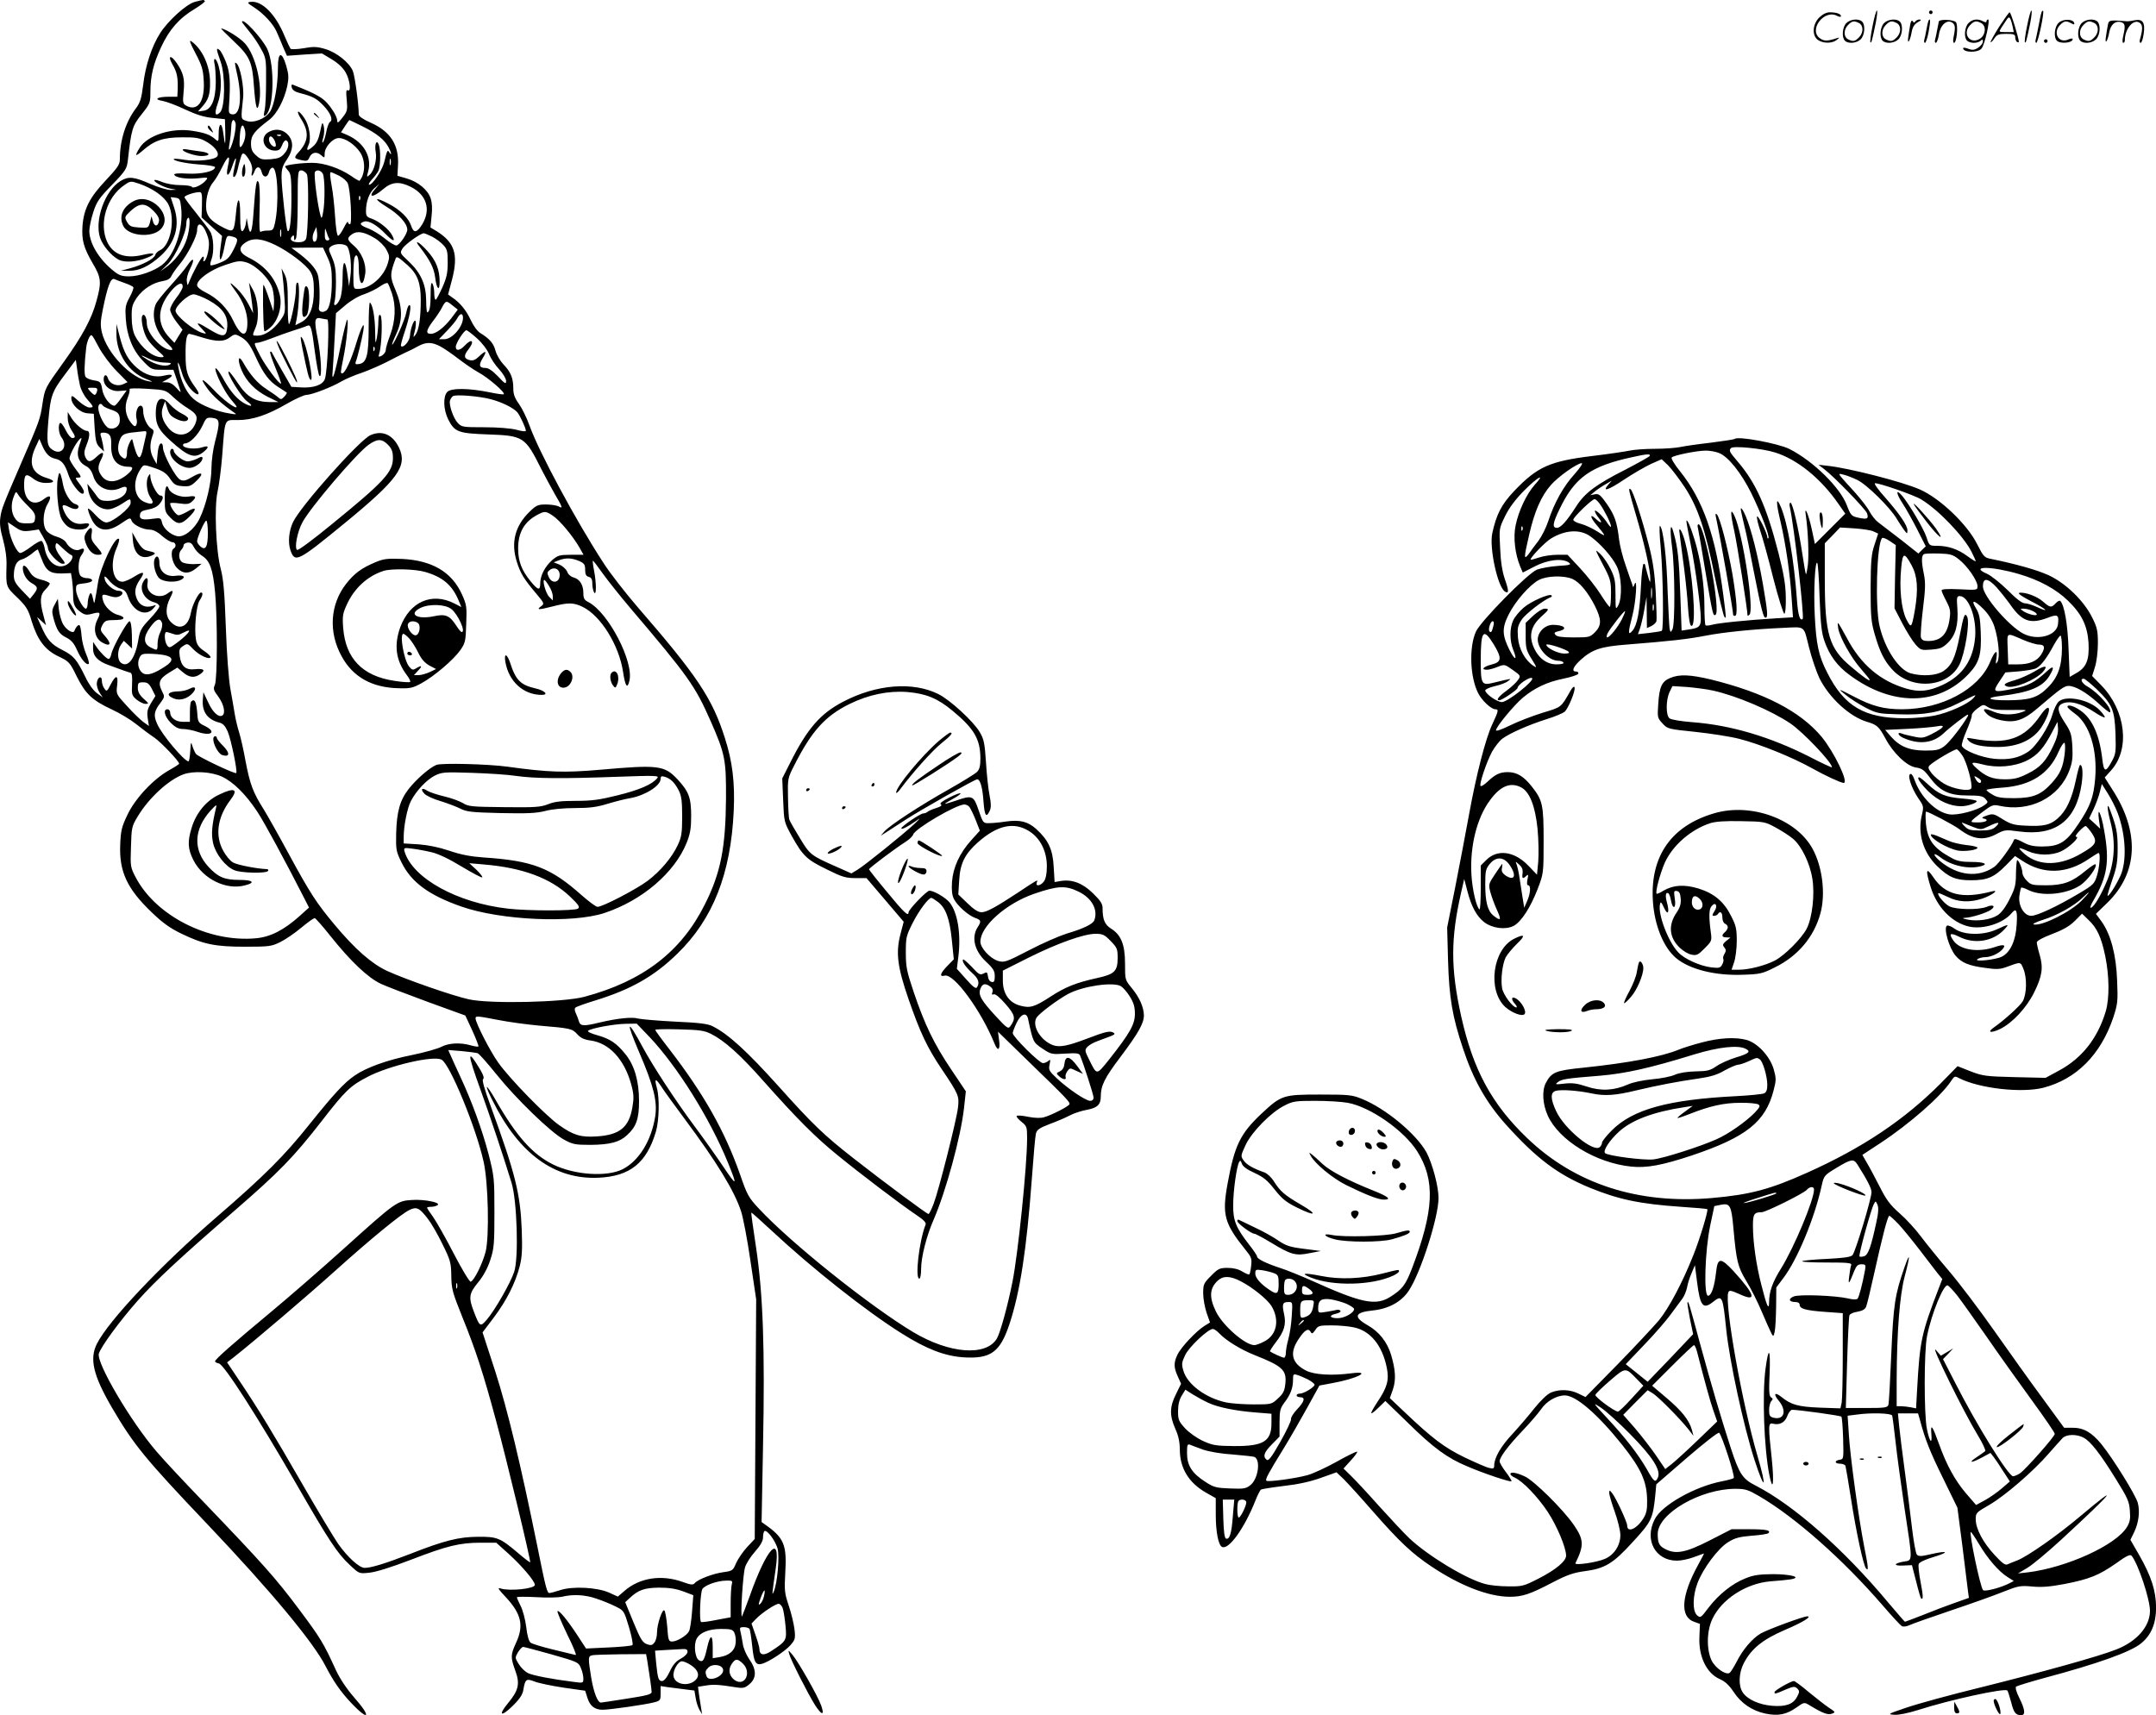 <svg version="1.0" xmlns="http://www.w3.org/2000/svg"
  viewBox="0 0 1200.065 954.843"
 preserveAspectRatio="xMidYMid meet">
<g transform="translate(-0.291,954.858) scale(0.1,-0.1)"
fill="#000000" stroke="none">
<path d="M1087 9538 c-47 -13 -147 -103 -192 -173 -47 -73 -83 -182 -95 -288
-10 -77 -16 -99 -41 -132 -57 -76 -89 -178 -89 -284 0 -28 -13 -47 -77 -115
-91 -96 -124 -161 -131 -256 -5 -79 6 -120 59 -211 45 -76 48 -103 18 -209
-26 -96 -78 -193 -183 -339 -104 -145 -103 -143 -117 -232 -12 -82 -17 -96
-114 -319 -108 -250 -113 -263 -120 -311 -5 -34 -1 -68 15 -125 14 -53 21
-102 19 -149 -3 -113 -3 -113 60 -173 50 -49 61 -66 79 -128 33 -107 74 -163
149 -199 61 -29 64 -33 103 -112 49 -98 86 -133 195 -184 44 -20 105 -57 135
-81 30 -24 75 -58 101 -75 39 -27 139 -132 139 -146 0 -3 -26 -20 -57 -37 -88
-50 -188 -157 -231 -248 -32 -67 -37 -88 -40 -167 -6 -150 39 -246 178 -378
58 -56 100 -86 162 -116 124 -60 189 -73 356 -73 133 0 147 2 195 26 29 14 81
50 117 80 36 30 69 54 75 53 5 -1 44 -45 86 -98 114 -143 210 -234 283 -268
33 -15 153 -61 265 -102 l204 -74 39 -84 c21 -46 36 -86 34 -88 -2 -3 -21 0
-43 6 -59 17 -124 13 -165 -9 -20 -10 -93 -31 -162 -45 -137 -27 -256 -70
-320 -115 -58 -40 -116 -103 -254 -275 -135 -169 -245 -280 -510 -509 -318
-275 -605 -580 -670 -709 -42 -84 -20 -176 84 -355 122 -208 183 -283 534
-652 350 -369 586 -652 655 -787 44 -85 83 -141 139 -201 103 -110 120 -86 19
28 -41 47 -78 103 -100 150 -69 151 -85 178 -207 341 -127 170 -198 250 -533
599 -106 110 -223 235 -259 278 -143 166 -334 491 -321 544 10 37 116 182 216
295 101 114 247 249 540 502 247 214 329 298 485 499 131 169 159 196 256 246
119 62 366 120 411 95 46 -24 193 -381 234 -569 26 -116 32 -417 11 -500 -17
-66 -64 -161 -83 -167 -6 -2 -48 67 -93 154 -45 87 -97 179 -116 206 -19 26
-34 49 -34 52 0 3 10 5 23 5 12 0 28 4 35 9 23 14 -72 34 -142 29 -82 -5 -89
-9 -373 -265 -125 -113 -307 -271 -403 -351 -220 -183 -320 -271 -320 -282 0
-5 10 -10 21 -12 28 -4 215 -296 429 -667 181 -315 230 -390 300 -455 52 -49
52 -49 108 -43 36 3 122 30 232 72 202 78 272 95 390 95 l85 0 69 -62 c74 -67
146 -152 146 -173 0 -21 -139 -36 -190 -20 -20 7 -15 -2 28 -48 87 -93 102
-159 57 -255 -30 -66 -31 -79 -4 -154 27 -73 19 -110 -41 -182 -56 -68 -38
-78 26 -15 40 39 56 64 60 90 10 60 16 64 63 46 22 -9 95 -24 161 -34 l120
-17 12 -38 c14 -47 41 -68 85 -68 40 0 235 28 286 41 35 9 37 12 37 50 l0 41
38 -6 c20 -3 62 -8 94 -12 l56 -7 7 -41 c3 -22 13 -52 21 -66 l15 -25 -5 30
c-3 17 -8 51 -12 77 l-6 46 45 7 c43 7 71 5 173 -11 34 -5 45 -2 69 19 40 34
39 82 -2 139 -17 25 -33 62 -36 88 -4 25 -10 55 -13 67 -5 20 -2 23 19 23 14
0 29 -5 32 -10 3 -6 10 -49 15 -97 9 -89 19 -107 55 -97 38 11 127 69 157 103
27 31 29 37 23 90 -4 31 -18 90 -32 131 -23 69 -25 84 -19 186 9 152 -8 192
-111 264 l-21 15 8 425 c11 542 0 845 -39 1105 -16 105 -28 191 -26 193 1 1
51 -43 111 -99 227 -212 528 -450 726 -574 138 -87 239 -126 345 -133 150 -9
202 28 254 183 60 181 96 417 125 808 9 125 19 240 23 255 6 22 20 31 77 53
38 14 88 35 112 48 23 12 66 26 95 31 58 11 77 29 77 74 0 61 21 103 110 221
100 133 130 187 130 231 -1 46 -24 98 -66 150 -39 47 -39 47 -39 138 0 106
-22 160 -78 195 -35 22 -47 50 -47 114 0 24 -12 42 -53 82 -58 57 -116 79
-179 69 l-35 -6 -5 84 c-5 97 -29 149 -97 211 -47 42 -90 53 -169 42 -32 -5
-73 -9 -92 -9 -35 -1 -35 0 -60 72 -28 83 -35 85 -130 52 -30 -10 -56 -18 -57
-16 -1 1 18 13 42 26 68 37 54 45 -17 9 -41 -21 -57 -33 -48 -39 8 -5 0 -12
-26 -20 -22 -7 -43 -16 -48 -21 -6 -5 -16 -9 -24 -9 -16 0 -122 -72 -122 -83
0 -9 33 7 80 40 29 21 28 18 -10 -18 -64 -59 -276 -230 -315 -253 l-33 -20
-83 37 c-143 63 -148 67 -204 160 -29 47 -56 94 -59 104 -3 10 -6 65 -7 123
-2 103 -2 106 36 180 96 189 171 273 308 340 104 51 214 74 320 66 105 -9 169
-35 254 -106 118 -98 152 -156 153 -262 0 -44 -5 -63 -19 -77 -10 -10 -81 -54
-157 -97 -160 -90 -330 -201 -359 -235 l-20 -23 26 16 c14 9 64 41 111 72 86
56 387 226 400 226 17 0 30 -47 35 -121 6 -82 15 -97 35 -54 8 18 8 40 -1 85
-7 34 -16 117 -20 185 -7 107 -12 130 -35 168 -34 59 -167 181 -231 212 -142
70 -344 54 -529 -43 -127 -66 -200 -150 -296 -342 l-43 -85 5 -121 c5 -120 5
-121 47 -198 63 -113 84 -133 195 -187 86 -43 107 -49 161 -49 l61 0 104 -122
103 -121 -18 -69 c-27 -104 -17 -182 45 -362 65 -187 104 -270 185 -390 94
-140 98 -149 90 -215 -9 -73 -107 -460 -135 -533 -12 -32 -25 -58 -29 -58 -9
0 -242 173 -416 309 -166 130 -227 188 -423 407 -172 191 -276 286 -362 329
-27 14 -75 20 -210 26 -96 5 -189 13 -205 17 -33 10 -113 2 -215 -22 -90 -22
-107 -20 -115 7 -3 12 -11 32 -17 45 -7 14 -8 26 -2 31 5 5 55 23 111 40 198
61 327 134 456 260 198 192 298 445 314 796 7 157 -7 273 -49 404 -70 221
-153 346 -487 731 -68 79 -153 188 -188 243 -153 234 -362 623 -413 767 -15
42 -41 95 -58 119 -24 33 -32 55 -32 87 0 57 -14 92 -55 134 -18 19 -38 53
-44 76 -11 41 -32 66 -84 98 -17 10 -39 41 -53 71 -25 55 -60 98 -103 127
l-24 17 23 87 c35 137 13 203 -86 265 l-35 21 6 63 c5 40 3 76 -5 99 -15 47
-69 92 -133 111 l-52 15 3 53 c8 117 -41 194 -153 243 -39 17 -65 35 -65 44
-1 64 -22 215 -33 243 -20 48 -92 105 -155 123 -44 13 -65 14 -119 4 -36 -6
-69 -7 -73 -3 -3 4 -19 37 -34 73 -50 121 -127 197 -189 188 -20 -3 -18 -6 18
-29 56 -36 110 -95 128 -138 9 -20 25 -58 36 -85 l21 -48 97 7 98 6 55 -33
c35 -21 63 -48 77 -73 24 -42 32 -112 11 -99 -8 5 -10 -9 -5 -54 5 -57 3 -64
-24 -98 -23 -30 -29 -33 -29 -17 0 11 -11 37 -25 57 -45 67 -70 83 -222 143
-7 3 -10 -3 -6 -16 4 -14 18 -24 47 -31 70 -18 92 -30 128 -68 41 -42 56 -81
38 -92 -7 -4 -16 -29 -21 -56 -5 -26 -13 -52 -19 -58 -5 -5 -4 7 2 26 6 20 7
48 3 64 -7 27 -9 24 -20 -30 -9 -43 -20 -66 -40 -83 -32 -28 -40 -25 -24 10
15 34 4 107 -24 148 -35 52 -51 46 -17 -7 45 -71 40 -124 -17 -185 -26 -29
-24 -33 22 -43 25 -5 32 -3 40 16 13 29 41 35 66 12 18 -16 19 -16 19 9 0 37
45 87 79 87 36 0 89 -36 118 -79 31 -46 30 -121 -3 -159 -1 -2 -23 10 -48 28
-62 42 -150 72 -214 72 -64 0 -152 -12 -152 -20 0 -3 8 -14 18 -25 14 -16 17
-39 17 -151 0 -121 -9 -196 -21 -183 -8 7 -33 234 -34 298 0 46 5 64 30 100
35 52 38 96 10 132 -27 34 -70 43 -109 22 -56 -28 -32 -105 33 -105 22 0 30 7
39 30 6 17 16 29 22 27 20 -7 16 -45 -8 -72 -19 -23 -34 -29 -78 -33 -47 -3
-57 -1 -81 22 -22 19 -28 34 -28 67 0 44 20 69 102 131 42 32 83 110 100 188
9 46 8 64 -6 113 -24 81 -46 78 -46 -8 0 -100 -20 -212 -44 -248 -27 -41 -93
-66 -133 -51 -30 11 -30 5 -17 127 7 59 -17 180 -37 193 -11 7 -12 12 6 -71
26 -126 14 -219 -29 -213 -17 2 -21 9 -19 38 10 138 6 197 -16 252 -12 31 -28
62 -36 68 -20 17 -19 5 6 -65 27 -77 25 -253 -3 -282 -28 -27 -33 -7 -13 50
21 57 23 141 5 207 -6 22 -15 40 -21 40 -5 0 -6 -11 -2 -27 4 -16 7 -62 7
-103 -1 -98 -25 -153 -69 -158 l-30 -4 21 24 c37 40 47 70 46 139 0 91 -43
184 -103 227 -15 10 -10 -5 22 -66 36 -68 43 -92 46 -154 7 -114 -34 -172 -97
-138 -19 10 -21 17 -15 78 7 72 -1 104 -38 159 -34 50 -53 42 -23 -9 25 -43
30 -72 28 -140 l-2 -38 -47 0 c-65 0 -87 -15 -36 -23 22 -4 79 -25 127 -48 62
-29 107 -43 154 -47 l67 -7 2 -75 c1 -78 -1 -78 -12 3 -8 59 -25 52 -25 -10 0
-43 -1 -45 -17 -31 -31 27 -58 37 -128 48 -116 19 -252 -25 -295 -95 -29 -47
-25 -51 17 -15 63 56 116 74 218 74 72 1 98 -3 129 -20 52 -27 84 -68 67 -87
-15 -19 -114 -29 -181 -18 -30 5 -57 7 -59 5 -10 -9 60 -25 140 -31 49 -3 89
-10 89 -15 0 -23 -76 -40 -153 -36 -52 3 -76 1 -74 -6 6 -17 68 -26 132 -20
55 6 58 5 45 -10 -20 -26 -71 -50 -79 -38 -3 6 -33 10 -66 10 -33 0 -77 8 -99
17 -21 9 -40 14 -43 11 -9 -8 48 -39 85 -47 l37 -7 -33 -1 c-19 0 -69 15 -113
34 -91 40 -121 43 -165 16 -87 -53 -146 -218 -114 -316 15 -44 62 -100 103
-122 35 -18 103 -13 162 12 52 21 37 30 -25 15 -99 -24 -168 1 -201 73 -46
103 -2 249 96 315 33 23 35 24 82 8 76 -26 140 -71 163 -115 41 -81 13 -229
-47 -256 -12 -5 -24 -17 -26 -26 -6 -21 -69 -55 -140 -74 l-52 -14 45 0 c58
-1 112 25 176 82 83 75 110 171 76 270 l-19 58 26 -3 c23 -3 27 -8 32 -53 14
-118 -35 -267 -107 -322 -47 -35 -127 -63 -183 -63 -38 0 -56 6 -83 28 -83 65
-137 155 -138 224 0 21 10 68 22 105 19 59 33 79 105 153 78 81 82 89 88 140
19 170 25 188 76 252 47 59 49 64 49 124 0 89 16 156 60 251 45 97 101 161
187 212 34 21 60 41 56 44 -7 8 -6 8 -56 -5z m227 -675 c3 -10 -1 -44 -8 -76
-17 -71 -38 -100 -25 -35 4 24 8 62 9 86 0 42 14 57 24 25z m709 -19 c78 -39
121 -74 143 -116 16 -30 19 -51 4 -28 -10 17 -12 14 -29 -56 -12 -45 -64 -124
-83 -124 -6 0 0 12 14 28 14 15 31 37 37 49 12 24 14 117 2 147 -12 31 -24 1
-17 -40 8 -42 -8 -105 -33 -128 -18 -16 -18 -16 -8 21 20 79 -25 158 -113 198
l-39 17 22 34 c12 19 23 34 25 34 1 0 35 -16 75 -36z m-657 -19 c7 -26 0 -60
-15 -85 -15 -22 -17 -11 -13 53 4 60 17 75 28 32z m201 -31 c-3 -3 -12 -4 -19
-1 -8 3 -5 6 6 6 11 1 17 -2 13 -5z m-35 -29 c6 -14 8 -28 5 -31 -10 -11 -37
17 -37 37 0 27 18 23 32 -6z m-136 -118 c9 -16 13 -40 10 -53 -8 -32 2 -31 14
2 12 31 32 27 40 -7 8 -31 32 -31 40 1 3 14 12 25 20 25 29 0 37 -202 13 -310
-8 -36 -12 -40 -38 -40 -17 0 -35 -3 -41 -7 -7 -5 -9 32 -6 126 3 80 0 140 -6
151 -11 21 -17 -14 -28 -171 -7 -108 -18 -135 -30 -73 l-8 44 -5 -34 c-4 -19
-12 -36 -18 -39 -10 -3 -13 19 -13 88 0 107 -15 112 -24 7 -10 -100 -13 -104
-67 -77 -75 38 -99 67 -99 120 0 56 16 107 41 136 10 11 33 49 50 85 34 68 46
68 30 0 -13 -60 4 -60 24 0 20 59 28 61 15 4 -12 -51 -12 -68 -1 -60 5 3 12
20 16 38 4 17 11 47 17 65 8 27 12 31 25 21 8 -7 21 -26 29 -42z m781 -14 c-3
-10 -5 -4 -5 12 0 17 2 24 5 18 2 -7 2 -21 0 -30z m-466 -54 c12 -24 8 -331
-5 -361 -6 -12 -19 -18 -41 -18 -37 0 -54 15 -36 33 8 8 11 6 11 -8 0 -17 2
-18 10 -5 5 8 10 97 10 198 0 174 1 182 20 182 10 0 24 -10 31 -21z m89 2 c11
-22 13 -156 1 -216 -5 -31 -9 -35 -13 -20 -17 55 -40 233 -32 246 9 15 33 10
44 -10z m91 -11 c22 -12 44 -31 48 -43 15 -38 25 -227 12 -227 -6 0 -11 6 -12
13 0 6 -10 -8 -22 -32 -12 -24 -26 -44 -32 -45 -6 -1 -13 45 -17 108 -4 60
-12 134 -18 164 -11 63 -12 82 -5 82 3 0 24 -9 46 -20z m399 -62 c87 -44 112
-124 65 -205 -31 -52 -50 -55 -64 -10 -14 42 -61 88 -125 121 -79 42 -87 30
-11 -17 68 -41 115 -93 115 -127 0 -23 -42 -84 -60 -88 -8 -1 -36 15 -63 37
-26 22 -68 47 -92 57 -49 18 -56 29 -25 39 24 8 71 -19 119 -69 42 -43 57 -46
37 -8 -17 34 -73 79 -116 94 -25 8 -30 15 -30 41 0 53 18 102 47 128 l28 24
-22 -26 c-46 -51 -16 -54 42 -4 49 42 91 45 155 13z m-1163 -99 l-2 -71 57
-52 57 -51 -8 -60 c-14 -96 4 -93 22 4 11 57 13 60 37 54 40 -9 42 -16 13 -74
-24 -46 -35 -57 -75 -73 -26 -11 -50 -17 -53 -14 -3 3 -1 17 5 32 16 43 12
128 -8 157 -9 15 -45 61 -79 104 -35 43 -63 81 -63 86 0 9 52 27 82 28 14 1
17 -9 15 -70z m880 29 c-3 -8 -6 -5 -6 6 -1 11 2 17 5 13 3 -3 4 -12 1 -19z
m-957 -192 c-13 -66 -58 -135 -113 -178 l-42 -31 42 41 c42 42 103 174 103
225 0 13 3 27 8 31 12 13 14 -32 2 -88z m92 27 c8 -16 19 -42 22 -60 8 -33 -8
-108 -24 -118 -6 -3 -7 1 -4 9 3 9 2 16 -3 16 -9 0 -57 -89 -79 -145 -7 -18
-8 -17 -11 7 -3 14 5 45 17 68 29 56 21 72 -12 24 -14 -22 -58 -74 -98 -118
-39 -43 -76 -89 -81 -103 -26 -68 0 -152 67 -217 27 -26 32 -36 20 -36 -52 0
-136 92 -136 149 0 33 -15 58 -25 42 -10 -18 5 -92 27 -128 11 -18 38 -48 61
-68 35 -31 38 -35 18 -35 -48 0 -112 52 -147 120 -11 23 -18 58 -18 102 -1 58
3 71 29 110 34 48 89 83 145 92 25 4 40 13 47 28 6 13 27 43 48 68 42 50 95
154 95 186 0 41 20 44 42 7z m425 -40 c-3 -10 -5 -2 -5 17 0 19 2 27 5 18 2
-10 2 -26 0 -35z m194 -26 c-17 -17 -25 21 -10 51 l13 27 4 -34 c2 -18 -1 -38
-7 -44z m74 14 c3 -6 -1 -11 -9 -11 -12 0 -16 10 -15 38 1 34 1 35 9 10 4 -14
11 -31 15 -37z m255 1 c25 -15 54 -44 64 -64 17 -31 18 -41 8 -74 -23 -78
-100 -144 -167 -144 -25 0 -25 1 -25 79 0 44 3 86 6 95 12 31 24 4 24 -54 0
-97 23 -120 36 -35 7 53 -20 120 -67 159 -35 30 -36 40 -6 61 28 20 68 13 127
-23z m318 9 c20 -10 48 -31 62 -46 22 -23 25 -36 25 -98 0 -58 -6 -85 -30
-139 -17 -37 -33 -68 -37 -68 -5 0 -8 17 -8 38 0 20 -5 44 -10 52 -7 10 -10
-7 -10 -57 0 -70 -6 -103 -19 -103 -3 0 -6 30 -6 68 -1 87 -30 152 -97 215
-50 47 -50 47 -34 73 16 24 100 84 118 84 5 0 25 -9 46 -19z m-871 -47 c74
-36 170 -109 193 -147 15 -24 20 -50 20 -107 0 -93 -24 -151 -70 -175 l-33
-17 7 34 c14 71 18 195 7 202 -7 5 -11 -7 -11 -36 0 -47 -24 -169 -37 -193 -5
-8 -9 39 -8 113 0 101 -4 134 -17 162 l-18 35 5 -35 c3 -19 8 -75 11 -125 6
-89 5 -91 -25 -133 -37 -50 -85 -82 -123 -82 -33 0 -32 -3 -12 46 22 51 14
157 -16 211 l-21 38 6 -40 c4 -22 9 -60 12 -85 l5 -45 -26 50 c-14 28 -44 68
-67 90 -43 41 -43 34 -3 -20 40 -53 64 -117 64 -172 0 -87 -35 -82 -79 11 -32
69 -88 125 -156 158 -27 13 -45 29 -45 39 0 32 74 85 155 112 70 24 83 25 119
15 56 -17 131 -93 146 -147 6 -23 10 -61 8 -84 l-3 -42 -24 70 c-13 39 -27 74
-31 78 -6 7 -3 -231 4 -257 1 -4 16 3 32 18 45 37 70 121 54 184 -23 92 -81
161 -174 207 -54 27 -59 57 -14 85 41 26 89 21 165 -16z m401 -11 c16 -31 23
-109 15 -165 l-7 -53 -8 59 c-13 97 -28 92 -28 -7 0 -54 -6 -101 -14 -122 -16
-38 -42 -49 -30 -13 3 12 7 60 7 107 0 68 -5 97 -22 136 -21 47 -21 50 -5 62
26 19 82 16 92 -4z m-113 -55 c20 -43 25 -69 25 -133 0 -91 -12 -154 -32 -166
-21 -14 -43 -5 -40 16 7 58 4 155 -7 187 -12 35 -50 76 -116 125 l-30 22 88 1
88 0 24 -52z m448 -47 c53 -48 72 -97 72 -191 0 -101 -10 -170 -30 -196 -13
-17 -13 -15 -4 19 6 21 8 46 6 55 -5 24 -29 -32 -32 -78 -2 -31 -37 -71 -50
-58 -3 3 6 36 19 75 29 86 41 153 28 153 -6 0 -13 -18 -17 -39 -6 -38 -69
-181 -79 -181 -3 0 7 26 22 58 37 79 36 153 -4 247 -31 72 -31 89 1 174 6 15
14 10 68 -38z m-1576 -98 c24 -8 45 -19 48 -23 3 -5 -6 -30 -21 -57 -23 -42
-25 -57 -21 -118 6 -97 39 -177 96 -236 46 -48 48 -49 108 -49 l61 0 18 -52
c9 -29 19 -60 22 -68 3 -8 -7 0 -22 18 -18 21 -37 32 -54 32 l-27 1 28 15 c40
22 33 33 -14 22 -52 -14 -107 2 -154 43 -49 43 -73 86 -95 171 l-19 73 0 -51
c-2 -110 65 -215 162 -254 42 -16 45 -19 17 -14 -99 17 -232 157 -260 272 -9
39 -8 63 5 127 26 128 44 178 64 170 9 -4 35 -14 58 -22z m1487 -56 c24 -71
20 -155 -9 -233 -14 -36 -25 -75 -25 -85 0 -10 -10 -23 -21 -30 -20 -10 -21
-9 -15 12 14 45 19 200 7 212 -8 8 -11 -1 -12 -33 0 -25 -4 -65 -8 -90 -8 -41
-9 -38 -10 35 -1 78 -14 150 -29 159 -4 2 -7 -60 -7 -137 0 -157 -11 -199 -54
-205 -19 -3 -22 0 -18 12 10 24 34 125 42 171 11 66 -10 28 -40 -70 -27 -91
-62 -165 -77 -165 -11 0 -10 3 6 85 18 86 31 223 21 213 -4 -4 -20 -69 -36
-145 -32 -161 -52 -220 -44 -133 2 30 8 114 11 185 l7 130 52 44 c29 25 74 52
104 61 28 10 68 29 89 44 20 14 39 22 43 18 4 -4 14 -29 23 -55z m-1164 36 c0
-10 -16 -38 -35 -62 -19 -24 -35 -54 -35 -66 0 -12 15 -42 34 -67 l35 -45 -23
-37 -22 -36 -26 27 c-76 79 -71 172 13 268 34 38 59 45 59 18z m145 -76 c77
-43 107 -86 103 -147 -4 -59 -23 -62 -98 -16 -71 44 -83 45 -44 5 29 -31 29
-31 4 -24 -51 15 -150 97 -150 124 0 26 71 91 100 91 14 0 52 -15 85 -33z
m1358 -30 l28 -22 -35 -47 c-42 -54 -86 -88 -115 -88 -30 0 -26 20 12 71 19
24 42 59 51 77 20 38 23 39 59 9z m57 -68 c0 -50 -60 -119 -104 -119 l-30 0
46 48 c25 26 51 57 57 70 15 28 31 29 31 1z m-755 -9 c13 0 1 -294 -14 -332
-12 -33 -65 -51 -136 -46 l-50 3 -52 90 c-29 50 -54 95 -56 100 -2 6 -7 8 -10
5 -3 -3 10 -43 29 -89 19 -46 33 -85 31 -88 -8 -7 -89 101 -118 159 -34 66
-34 68 -14 68 8 0 43 11 77 24 35 14 90 33 123 44 33 10 67 22 76 26 22 10 26
-2 45 -147 9 -67 20 -126 25 -131 16 -17 9 115 -11 214 -20 100 -16 116 25
105 11 -2 25 -5 30 -5z m833 -105 c29 -26 57 -63 67 -87 9 -24 34 -62 56 -85
22 -24 39 -53 39 -65 0 -20 -6 -17 -45 25 -30 31 -53 47 -69 47 -36 0 -40 16
-16 55 26 42 17 45 -21 9 -21 -20 -34 -25 -53 -20 -31 8 -33 25 -6 59 37 47
20 65 -20 22 -27 -29 -50 -32 -50 -7 0 20 46 92 59 92 5 0 31 -20 59 -45z
m-2006 -182 l61 -62 -26 -12 c-32 -14 -73 2 -83 33 -8 26 -24 22 -24 -5 0 -39
42 -70 88 -65 l40 3 -30 -42 c-16 -24 -33 -43 -38 -43 -25 0 -61 48 -68 90 -7
42 -10 45 -46 51 -21 3 -42 12 -47 20 -8 12 -7 70 4 164 2 17 9 41 16 54 13
23 14 22 52 -50 23 -43 64 -98 101 -136z m476 187 c81 -25 123 -25 155 1 22
17 30 18 49 8 43 -22 61 -44 95 -119 42 -92 73 -133 126 -167 23 -15 44 -28
46 -30 2 -2 -4 -12 -13 -22 -16 -17 -20 -18 -34 -5 -9 8 -39 29 -67 47 -48 31
-90 79 -129 148 -27 48 -33 14 -8 -44 28 -64 76 -112 144 -147 l61 -30 -49 0
c-79 1 -126 28 -176 104 -24 36 -47 66 -51 66 -19 0 71 -146 103 -167 34 -24
25 -32 -13 -12 -40 21 -78 63 -114 126 -37 68 -60 92 -48 52 14 -45 56 -122
85 -156 17 -19 30 -36 30 -39 0 -17 -75 38 -127 94 -67 70 -83 72 -33 4 26
-36 84 -88 146 -130 16 -11 14 -12 -21 -6 -75 11 -165 47 -204 81 -39 33 -70
96 -84 171 -10 50 0 38 18 -24 9 -33 30 -70 50 -92 37 -41 60 -37 28 6 -48 65
-57 95 -57 182 -1 84 6 120 21 120 4 0 37 -9 71 -20z m1324 -49 c20 -10 65
-41 100 -68 35 -27 86 -62 113 -77 53 -28 152 -113 142 -122 -2 -3 -39 2 -81
11 -115 23 -211 24 -233 2 -25 -25 -22 -100 5 -154 36 -70 56 -77 222 -83 197
-7 206 -13 295 -191 21 -41 55 -104 76 -141 45 -76 46 -83 20 -68 -11 5 -42
10 -69 10 -44 0 -54 -4 -92 -41 -80 -78 -104 -170 -71 -276 21 -68 40 -98 116
-188 36 -43 38 -48 22 -60 -31 -22 -18 -23 56 -4 92 24 121 24 173 -1 101 -49
203 -214 225 -362 12 -80 24 -98 35 -51 27 105 -116 381 -227 439 -24 12 -29
21 -29 52 0 45 -21 77 -55 86 -15 4 -30 17 -35 32 -6 14 -25 31 -42 39 l-33
13 28 11 c38 15 71 14 112 -3 30 -13 35 -20 35 -49 0 -26 5 -36 20 -40 15 -4
20 -14 20 -39 0 -18 5 -40 10 -48 13 -20 13 50 0 120 -6 29 -9 55 -7 57 2 1
26 -30 54 -70 28 -39 97 -126 153 -192 327 -385 361 -433 449 -632 80 -182 86
-215 85 -428 -2 -274 -29 -415 -117 -590 -131 -264 -345 -429 -672 -516 -116
-31 -524 -40 -642 -14 -91 20 -347 109 -455 158 -86 40 -179 121 -294 259
-101 121 -136 176 -253 391 -56 104 -120 217 -141 251 -59 93 -76 140 -100
266 -11 63 -28 136 -36 161 -8 25 -19 70 -24 100 -5 30 -16 95 -25 144 -9 52
-20 194 -25 340 -7 193 -13 267 -28 325 -28 105 -37 346 -18 432 8 35 20 126
26 203 16 210 10 195 86 195 82 0 164 27 274 91 47 27 96 49 108 49 29 0 141
43 195 75 24 14 76 36 116 49 39 14 101 41 138 60 38 20 84 43 103 52 19 8 51
24 70 35 44 24 76 24 122 0z m-365 -23 c-3 -8 -6 -5 -6 6 -1 11 2 17 5 13 3
-3 4 -12 1 -19z m-1252 -48 c22 -11 60 -20 85 -20 35 -1 41 -3 28 -11 -24 -14
-77 -2 -124 27 -48 29 -42 31 11 4z m-387 -147 c5 -23 23 -58 41 -78 37 -42
37 -45 11 -45 -11 0 -38 16 -60 36 -35 32 -40 34 -40 16 0 -36 47 -80 88 -84
l37 -3 5 -83 c5 -69 9 -86 29 -105 l23 -22 -6 38 c-4 21 -10 45 -13 53 -3 9 1
14 13 14 36 0 47 -16 46 -61 -4 -87 29 -129 99 -129 25 0 24 -12 -3 -37 -57
-51 -115 -58 -147 -17 -25 32 -26 55 -5 95 21 41 10 48 -24 16 -35 -33 -49
-34 -64 -3 -8 19 -7 34 6 66 20 49 21 80 2 80 -20 0 -66 39 -87 74 l-19 31 0
-35 c0 -19 9 -48 20 -65 24 -36 25 -45 5 -45 -8 0 -25 20 -37 45 -12 24 -25
42 -30 39 -13 -8 -9 -59 7 -80 38 -50 1 -103 -49 -70 -31 20 -34 42 -24 161
12 140 20 163 91 257 l62 83 7 -50 c3 -27 11 -69 16 -92z m95 -33 c-3 -11 -9
-20 -13 -20 -4 0 -15 9 -25 20 -18 20 -17 20 13 20 25 0 29 -3 25 -20z m422
-30 c22 -21 59 -50 83 -64 51 -32 58 -47 42 -87 -29 -68 -100 -80 -148 -25
-36 42 -47 82 -31 122 l11 29 12 -40 c9 -31 20 -44 49 -58 37 -19 67 -17 67 2
0 6 -16 18 -35 27 -19 9 -48 31 -65 50 -49 57 -80 37 -80 -51 0 -60 17 -92 82
-150 98 -89 134 -101 182 -64 34 27 33 40 -3 28 -37 -13 -103 -8 -109 9 -2 6
3 12 11 12 26 0 72 46 96 97 21 46 24 49 57 45 41 -5 43 -21 14 -132 -11 -41
-20 -107 -20 -146 0 -82 -29 -206 -66 -282 -30 -62 -89 -108 -127 -98 -37 9
-75 44 -82 74 -6 27 -8 28 -48 23 -60 -9 -79 -4 -75 22 2 17 13 23 46 29 26 4
51 16 62 30 24 28 25 48 5 48 -17 0 -54 72 -55 105 0 17 -2 17 -10 5 -17 -26
-11 -90 10 -120 25 -35 12 -45 -33 -26 -58 24 -69 111 -23 181 19 30 16 29 85
6 42 -15 61 -28 81 -58 22 -33 32 -38 69 -41 38 -3 48 1 77 29 45 43 33 55
-22 23 -37 -22 -49 -25 -68 -16 -26 12 -96 143 -96 180 0 12 -4 22 -10 22 -11
0 -18 -27 -22 -80 l-3 -35 -18 32 c-20 37 -22 76 -6 123 10 28 9 34 -5 42 -23
13 -46 62 -46 98 0 20 -5 30 -15 30 -17 0 -30 -41 -22 -73 4 -12 2 -28 -2 -35
-6 -11 -13 -7 -29 13 -31 39 -38 89 -19 137 9 22 14 45 11 50 -4 5 36 6 98 2
102 -6 103 -7 143 -44z m1770 -14 c61 -16 124 -47 147 -72 15 -18 48 -88 48
-104 0 -5 -24 -2 -52 6 -32 8 -103 14 -179 14 -119 0 -127 1 -148 24 -25 26
-51 103 -43 126 3 8 10 19 16 23 15 11 148 0 211 -17z m-2160 -35 c3 -5 22
-15 43 -22 43 -14 52 -24 52 -61 0 -32 -30 -53 -61 -43 -23 7 -58 76 -59 113
0 22 14 30 25 13z m241 -164 c-3 -12 -10 -46 -17 -75 -6 -32 -16 -52 -22 -49
-10 3 -24 42 -37 97 -3 17 -30 -40 -30 -65 0 -41 -9 -49 -32 -28 -21 18 -23
60 -6 98 12 26 25 32 88 38 19 2 41 5 49 5 9 1 11 -5 7 -21z m-372 -59 c-18
-52 -5 -92 37 -114 19 -9 32 -27 41 -55 19 -66 88 -97 153 -67 30 13 39 7 30
-21 -9 -28 -55 -51 -104 -51 -32 0 -44 5 -58 25 -10 14 -26 36 -36 48 l-18 22
5 -35 c12 -69 70 -117 126 -105 16 4 45 17 65 31 44 29 45 29 45 2 -1 -28
-101 -108 -135 -108 -14 0 -37 16 -60 41 -20 22 -39 39 -42 36 -2 -3 4 -26 16
-51 33 -75 90 -86 169 -31 47 32 51 33 57 16 7 -23 63 -51 102 -51 18 0 43
-12 68 -35 22 -19 48 -35 58 -35 18 0 24 -25 7 -35 -21 -13 -11 -78 17 -107
33 -35 68 -36 108 -3 l30 25 -47 -2 c-26 0 -54 5 -63 12 -18 15 -20 51 -2 69
6 6 12 17 12 24 0 7 10 13 22 15 15 2 25 -5 35 -25 7 -15 27 -37 45 -48 44
-27 61 -75 73 -202 14 -148 13 -485 -1 -517 -10 -22 -8 -30 20 -67 30 -42 41
-92 21 -104 -20 -12 -53 18 -78 73 l-27 57 -3 -39 c-6 -69 25 -113 91 -130 21
-5 33 -18 47 -49 19 -43 56 -224 48 -232 -7 -7 -211 90 -224 106 -6 8 -15 28
-20 44 -8 27 -9 24 -12 -27 -2 -32 -6 -58 -10 -58 -24 1 -149 150 -174 208
-22 48 -18 71 19 119 23 31 23 34 8 63 -24 47 -16 70 38 103 l47 29 31 -26
c35 -30 65 -33 97 -10 31 22 20 32 -30 27 -52 -6 -77 16 -85 74 -4 34 -2 42
19 55 24 16 26 15 56 -17 33 -34 88 -60 97 -46 2 5 -13 20 -35 35 -29 19 -41
35 -46 62 -11 58 1 189 19 218 18 27 22 46 9 46 -14 0 -50 -72 -57 -115 -14
-75 -63 -98 -110 -50 -31 30 -33 80 -5 135 22 42 18 49 -14 25 -49 -37 -123 0
-112 56 6 34 -8 39 -24 8 -24 -43 8 -101 63 -114 15 -4 27 -14 27 -22 0 -8
-24 -40 -54 -71 -48 -51 -55 -64 -64 -121 -18 -102 -59 -153 -97 -121 -20 16
-19 70 1 99 l16 22 23 -21 23 -22 -1 76 c-1 46 -6 76 -13 76 -13 0 -93 -143
-101 -181 -3 -16 -10 -29 -15 -29 -11 0 -47 36 -70 70 l-17 25 0 -36 c-1 -42
25 -70 84 -92 76 -28 110 -40 123 -43 10 -3 12 -21 10 -65 -3 -56 -1 -63 25
-85 16 -13 38 -24 50 -24 20 0 19 2 -11 29 -23 21 -32 39 -32 60 0 28 3 31 30
31 24 0 33 -7 49 -38 l19 -38 -24 -39 c-20 -33 -24 -48 -19 -84 l7 -44 -31 22
c-16 12 -58 52 -91 89 -61 66 -61 67 -55 115 7 59 -7 61 -36 5 -20 -39 -22
-41 -35 -23 -8 10 -14 30 -14 43 0 32 -24 23 -28 -11 -2 -14 5 -38 15 -54 l18
-27 -33 24 c-20 15 -46 51 -64 90 -48 98 -65 118 -128 150 -63 32 -85 57 -119
135 l-22 49 25 -23 25 -23 -14 53 c-22 80 -19 116 10 145 14 14 25 29 25 34 0
5 -21 15 -46 21 -36 9 -51 20 -66 45 -21 35 -38 44 -38 20 0 -32 21 -68 50
-84 35 -20 36 -28 10 -62 l-20 -25 -45 47 c-36 37 -45 54 -45 82 0 51 15 83
44 90 13 3 38 18 56 32 17 15 32 25 34 23 1 -2 10 -25 20 -50 24 -67 47 -84
111 -83 l53 2 6 -37 c3 -20 6 -59 6 -87 0 -52 9 -71 48 -97 18 -12 31 -13 59
-5 44 12 48 7 29 -31 -27 -52 -15 -108 29 -131 42 -23 50 -6 16 33 -30 34 -32
38 -19 64 11 22 20 28 48 29 56 1 70 3 70 13 0 5 -13 12 -29 16 -36 8 -77 47
-85 82 -9 34 -4 37 38 23 26 -8 40 -8 56 0 23 12 18 30 -9 30 -25 0 -67 35
-74 60 -7 28 0 25 29 -10 14 -16 39 -33 56 -38 23 -6 33 -16 43 -46 28 -81 98
-113 141 -65 19 22 19 22 -4 14 -39 -12 -72 3 -87 39 -16 37 -11 68 17 108 30
43 21 49 -29 18 -26 -17 -57 -30 -69 -30 -54 0 -71 99 -33 185 11 25 18 50 14
53 -20 20 -103 -155 -117 -245 -5 -37 -13 -79 -16 -93 -4 -22 -6 -22 -9 -5 -9
44 -15 51 -23 30 -5 -11 -9 -32 -9 -47 -1 -16 -5 -28 -10 -28 -16 0 -53 70
-55 103 -1 27 3 32 24 35 49 5 71 13 65 22 -3 6 -16 10 -29 10 -12 0 -27 5
-34 12 -17 17 -15 90 3 114 22 30 20 47 -6 34 -23 -13 -61 6 -79 40 -6 10 -28
24 -49 30 -21 5 -46 19 -57 31 -26 29 -24 105 4 152 25 43 15 55 -21 27 -57
-45 -110 -9 -110 74 0 64 9 72 48 42 23 -18 46 -26 74 -26 51 0 53 13 3 28
-83 25 -103 82 -61 172 l21 45 15 -35 c20 -47 40 -68 73 -75 36 -8 54 -29 74
-90 21 -63 86 -134 86 -93 0 6 -11 26 -26 45 -24 32 -24 33 -5 33 19 0 18 4
-14 46 -19 25 -35 52 -35 60 0 25 51 114 66 114 2 0 -4 -19 -12 -42z m-286
-335 c34 -33 43 -48 40 -70 -3 -26 -6 -28 -47 -28 -36 0 -47 5 -63 26 -23 30
-26 81 -8 124 11 29 13 29 24 10 6 -11 30 -39 54 -62z m2923 -56 c38 -25 112
-115 147 -176 l23 -41 -70 0 c-64 0 -73 -3 -105 -30 -40 -36 -66 -86 -66 -129
0 -42 -12 -39 -54 12 -50 61 -69 112 -69 182 0 89 34 149 108 188 40 21 46 21
86 -6z m-1921 -95 c0 -78 -13 -101 -42 -75 -10 9 -18 22 -18 28 0 21 42 115
51 115 5 0 9 -31 9 -68z m-988 12 l47 7 25 -44 c14 -24 26 -51 26 -60 0 -24
59 -87 82 -87 17 0 15 4 -12 39 -19 24 -30 48 -28 61 3 21 5 20 38 -12 20 -19
42 -37 49 -39 20 -7 -4 -48 -35 -59 -50 -19 -101 26 -113 99 -4 19 -11 36 -17
38 -6 2 -32 -12 -58 -32 -25 -19 -52 -35 -60 -35 -18 0 -56 79 -63 131 l-6 40
39 -26 c33 -23 46 -26 86 -21z m2946 -252 c-4 -39 -43 -43 -60 -7 -11 24 -10
29 6 41 28 20 58 1 54 -34z m-59 -56 c12 -18 21 -44 21 -57 l0 -23 -20 20
c-19 18 -40 94 -27 94 3 0 15 -15 26 -34z m-2154 -206 c3 -10 -1 -33 -9 -49
-9 -17 -16 -46 -16 -66 0 -40 -1 -40 -40 -20 -40 21 -40 59 0 113 33 46 55 53
65 22z m139 -61 c-10 -12 -37 -35 -59 -51 -37 -27 -40 -28 -52 -12 -15 21 -17
74 -4 74 5 0 22 -5 36 -10 20 -8 34 -7 53 4 39 20 48 19 26 -5z m-129 -117
c53 -10 56 -32 8 -63 -62 -41 -98 -52 -122 -40 -26 15 -37 55 -22 87 9 20 17
24 53 23 24 0 61 -3 83 -7z m323 -677 c63 -29 133 -98 197 -195 39 -59 156
-275 263 -485 l25 -49 -51 -46 c-88 -79 -164 -118 -245 -125 -262 -24 -553
123 -667 336 -31 59 -32 62 -28 172 3 108 4 115 38 171 62 103 172 204 255
234 56 20 155 14 213 -13z m4161 -169 c6 -8 22 -40 35 -73 l23 -59 -47 -52
c-66 -73 -102 -152 -108 -233 -3 -47 0 -74 11 -96 20 -38 81 -92 119 -105 32
-11 34 -19 13 -51 -36 -56 -19 -131 46 -192 41 -38 49 -52 49 -81 0 -28 -4
-35 -17 -32 -11 2 -19 14 -21 31 -3 24 -6 26 -24 16 -19 -10 -27 -6 -65 36
-25 26 -47 45 -49 42 -9 -9 12 -40 50 -75 36 -32 43 -55 27 -80 -6 -10 -22 2
-60 45 l-52 58 8 65 c16 127 -3 247 -48 304 -22 27 -87 66 -113 66 -15 0 -116
-105 -116 -121 0 -25 -27 1 -119 113 -56 67 -101 124 -101 127 0 7 148 118
202 152 21 13 41 32 44 42 11 33 240 167 285 167 9 0 22 -6 28 -14z m333 -135
c62 -39 98 -112 98 -196 0 -39 -6 -69 -16 -83 -18 -25 -49 -31 -40 -6 7 18 9
19 -104 -56 -126 -83 -176 -110 -204 -110 -18 0 -43 16 -77 49 l-52 50 5 79
c5 94 32 147 105 212 108 95 200 115 285 61z m276 -337 c73 -36 108 -101 86
-159 -8 -21 -62 -47 -154 -74 -41 -13 -136 -54 -210 -93 -128 -66 -137 -69
-172 -59 -44 14 -98 72 -98 107 0 86 143 213 300 267 131 45 175 47 248 11z
m-788 -54 c46 -32 69 -94 81 -214 l11 -108 -36 -37 c-40 -41 -46 -62 -15 -54
51 14 203 -194 278 -379 18 -46 33 -34 25 20 l-6 47 158 -154 c229 -222 246
-240 239 -251 -8 -13 -100 -60 -140 -71 -18 -6 -52 -5 -88 2 -32 7 -61 9 -65
5 -3 -4 8 -18 26 -32 30 -24 32 -29 32 -92 0 -154 -50 -639 -81 -797 -27 -137
-68 -284 -87 -318 -60 -101 -265 -85 -467 36 -244 147 -678 494 -856 685 -60
64 -67 77 -107 193 -85 241 -200 445 -393 696 -44 56 -79 105 -79 108 0 4 60
5 133 3 112 -3 139 -6 177 -25 74 -37 161 -114 290 -260 190 -214 290 -314
413 -414 132 -108 358 -279 440 -334 42 -28 56 -43 52 -54 -36 -91 -60 -301
-35 -301 6 0 10 24 10 53 0 67 30 185 70 276 68 157 151 460 169 622 l10 92
-81 121 c-96 142 -149 253 -209 431 -39 116 -44 140 -44 220 0 85 2 94 39 167
34 67 87 138 103 138 3 0 18 -9 33 -20z m965 -220 c36 -37 39 -45 39 -94 0
-74 -17 -91 -113 -112 -119 -26 -180 -51 -261 -104 -89 -58 -114 -65 -168 -50
-62 16 -97 67 -97 139 l0 56 143 72 c165 82 307 132 372 133 41 0 51 -5 85
-40z m-670 -254 c12 -8 16 -19 12 -31 -5 -12 -3 -16 7 -12 9 4 34 -17 66 -54
54 -62 58 -80 27 -123 -12 -17 -18 -13 -81 55 -83 90 -99 119 -86 153 11 29
27 33 55 12z m726 3 c11 -6 34 -31 50 -57 22 -35 29 -58 29 -97 0 -59 -27
-107 -142 -253 -73 -91 -69 -91 -112 -4 -25 50 -26 55 -11 72 9 10 35 25 58
33 23 9 55 21 72 27 23 9 26 13 15 20 -19 11 -43 6 -150 -35 -106 -40 -149
-48 -186 -35 -71 27 -119 110 -91 154 17 25 119 101 177 132 82 43 246 67 291
43z m-516 -181 c29 -134 28 -131 80 -167 48 -32 52 -33 127 -28 65 4 78 2 83
-11 22 -54 75 -219 75 -234 0 -11 -7 -18 -19 -18 -24 0 -122 66 -184 124 -45
42 -48 48 -42 78 6 27 5 31 -6 21 -7 -7 -21 -13 -31 -13 -20 0 -168 147 -168
167 0 7 10 33 22 58 24 50 54 60 63 23z m-2947 -8 c56 -11 157 -25 225 -31
177 -15 185 -17 213 -48 19 -21 38 -30 74 -35 104 -14 188 -105 226 -243 15
-55 16 -76 7 -129 -19 -112 -71 -154 -199 -162 -88 -6 -130 7 -209 63 -75 53
-275 258 -338 347 -45 62 -127 223 -127 247 0 15 8 14 128 -9z m839 -93 c156
-165 335 -451 437 -699 55 -135 52 -139 -26 -23 -41 61 -113 162 -160 225
-105 141 -228 329 -286 436 -89 165 -98 154 -21 -26 80 -186 102 -273 89 -357
-22 -136 -90 -246 -180 -293 -88 -45 -268 -33 -387 25 -116 57 -206 158 -323
363 -23 41 -44 71 -47 69 -2 -3 12 -38 33 -78 147 -295 345 -438 588 -427 176
8 268 82 320 257 18 62 21 188 5 244 -15 54 -7 55 26 5 15 -24 73 -103 127
-176 183 -246 278 -402 316 -517 11 -33 35 -157 52 -275 l32 -215 -4 -667 -4
-667 -43 -46 c-23 -25 -50 -65 -61 -89 -17 -41 -20 -43 -71 -50 -58 -8 -142
-40 -159 -61 -9 -11 -22 -10 -68 7 -118 42 -240 23 -324 -51 l-36 -31 -48 22
c-67 30 -204 37 -273 14 -27 -9 -54 -16 -60 -16 -13 0 -21 31 -66 255 -94 463
-167 766 -235 978 l-71 218 62 82 c71 94 121 193 145 287 13 52 15 93 11 205
-8 199 -36 311 -171 681 -37 99 -51 151 -44 155 7 5 2 22 -15 51 -75 126 -75
98 2 -114 56 -156 125 -363 171 -513 31 -100 41 -419 15 -497 -20 -61 -109
-217 -154 -268 -35 -40 -38 -38 -71 48 -30 78 -26 100 24 161 29 35 53 79 68
125 21 64 23 89 23 266 0 189 -1 199 -33 325 -35 133 -92 291 -157 430 -20 44
-44 95 -52 114 l-15 34 75 -6 c41 -4 81 -9 89 -12 8 -3 55 -56 104 -117 109
-136 302 -323 375 -363 49 -27 62 -30 149 -30 107 1 162 15 203 54 52 47 67
91 67 190 0 110 -25 198 -75 260 -49 61 -85 86 -156 106 -34 9 -57 20 -53 25
15 14 145 38 210 39 l61 1 70 -73z m-1233 -1013 c19 -24 56 -88 82 -142 44
-89 48 -103 49 -177 1 -73 7 -93 62 -230 74 -183 115 -308 187 -575 59 -217
195 -783 190 -789 -1 -2 -33 22 -69 53 -98 83 -115 90 -220 89 -107 0 -190
-21 -378 -95 -140 -54 -218 -78 -254 -78 -30 0 -94 58 -148 134 -23 34 -110
178 -193 322 -168 292 -250 427 -354 582 l-71 106 39 30 c121 96 412 344 564
481 197 177 366 316 413 338 39 19 55 11 101 -49z m163 -386 c-3 -7 -5 -2 -5
12 0 14 2 19 5 13 2 -7 2 -19 0 -25z m1784 -1450 c12 -46 -1 -193 -21 -240
-11 -25 -11 -22 11 130 28 198 -50 114 -146 -158 -21 -58 -40 -107 -42 -110
-10 -9 5 235 17 273 6 21 31 60 56 88 30 34 44 59 44 78 0 15 3 31 7 35 13 13
61 -51 74 -96z m-255 -200 c-3 -13 -6 -59 -6 -103 l0 -80 -80 -15 c-45 -9 -83
-14 -85 -11 -11 10 -4 168 8 184 16 22 82 45 131 46 35 1 38 -1 32 -21z m-270
-39 l56 -21 -7 -92 c-4 -50 -11 -99 -17 -109 -12 -24 -67 -57 -94 -57 -19 0
-22 7 -27 82 -4 45 -11 86 -16 91 -11 11 -41 -76 -41 -123 0 -20 -6 -45 -14
-55 -12 -16 -19 -18 -42 -10 -24 9 -36 27 -75 122 l-46 112 26 24 c47 44 81
56 163 57 55 0 94 -6 134 -21z m449 -28 c-3 -16 -13 -35 -21 -42 -11 -9 -10
-2 3 34 19 51 29 55 18 8z m-933 -12 c34 -11 82 -31 108 -44 46 -23 47 -25 74
-115 15 -51 24 -96 19 -100 -4 -4 -64 -10 -133 -13 l-125 -6 -47 72 c-57 87
-104 144 -112 136 -3 -3 21 -60 53 -127 33 -66 55 -119 48 -117 -7 2 -62 15
-124 30 -62 15 -119 32 -127 39 -9 7 -19 40 -24 87 -5 41 -19 94 -31 117 -11
22 -21 44 -21 48 0 4 48 4 108 1 59 -4 123 -2 142 2 61 15 128 12 192 -10z
m1037 -52 c5 -12 12 -56 16 -97 8 -84 6 -87 -79 -143 -42 -28 -66 -23 -66 12
0 9 -10 44 -22 78 l-22 63 24 25 c31 33 109 85 127 85 7 0 17 -10 22 -23z
m-269 -137 c6 -12 10 -37 8 -57 -4 -43 -35 -71 -91 -80 l-37 -6 0 62 c0 74
-14 73 -31 -3 -16 -72 -24 -84 -46 -70 -22 14 -30 88 -12 120 18 34 67 54 136
54 53 0 64 -3 73 -20z m-1016 -122 c143 -41 149 -43 162 -75 8 -18 14 -44 14
-59 0 -25 -1 -26 -52 -19 -121 15 -231 36 -258 50 -15 8 -38 30 -50 50 -21 34
-21 35 -4 65 10 16 23 30 29 30 5 0 77 -19 159 -42z m756 15 c0 -10 -16 -27
-37 -38 -27 -14 -45 -35 -62 -72 -16 -34 -32 -53 -43 -53 -20 0 -24 14 -33
102 l-6 67 63 4 c35 2 75 4 91 5 20 1 27 -3 27 -15z m-225 -45 c13 -79 25
-164 25 -179 0 -13 -27 -20 -137 -37 -76 -12 -141 -22 -145 -22 -19 0 -40 56
-54 137 -18 112 -18 121 4 126 9 3 81 5 159 6 l142 1 6 -32z m532 -20 c51 -48
14 -130 -43 -94 -32 22 -40 58 -19 90 21 32 32 32 62 4z m-286 -11 c39 -26 48
-57 24 -81 -39 -39 -116 -26 -123 21 -5 31 25 83 47 83 10 0 33 -10 52 -23z
m177 -24 c5 -37 -79 -71 -92 -37 -9 24 -8 31 10 49 24 24 78 16 82 -12z M1358
8627 c-12 -29 -10 -73 3 -60 6 6 9 26 7 44 -2 26 -5 30 -10 16z M2340 8173
c57 -74 78 -116 85 -168 8 -66 25 -83 25 -24 0 66 -20 117 -68 170 -46 52 -79
68 -42 22z M1696 7929 c-18 -122 -14 -167 14 -135 16 20 19 141 3 157 -9 9
-13 4 -17 -22z M1140 7812 c0 -12 71 -76 102 -92 18 -10 15 -5 -12 25 -42 44
-90 80 -90 67z M1685 7615 c30 -149 37 -175 47 -181 20 -13 -23 200 -47 232
-11 16 -11 8 0 -51z M1550 7626 c14 -39 100 -206 105 -206 7 0 -10 41 -59 139
-44 86 -66 119 -46 67z M2065 7126 c-61 -27 -388 -394 -431 -484 -23 -49 -29
-112 -15 -155 25 -74 40 -66 300 147 300 246 353 320 305 422 -35 73 -93 99
-159 70z m98 -54 c21 -22 27 -38 27 -74 0 -77 -49 -131 -339 -367 -101 -83
-188 -148 -194 -144 -17 10 1 102 30 155 45 83 299 381 367 430 49 35 75 35
109 0z M2089 6417 c-75 -32 -113 -60 -159 -118 -90 -115 -100 -270 -25 -405
63 -115 169 -174 318 -177 63 -2 79 2 126 28 71 39 178 130 216 184 28 40 30
50 33 146 4 95 2 108 -24 165 -56 124 -166 189 -334 197 -83 3 -102 1 -151
-20z m282 -53 c96 -28 149 -73 184 -157 l16 -38 -39 20 c-125 64 -248 10 -301
-132 -36 -99 -25 -185 35 -265 14 -18 23 -36 20 -40 -4 -3 -42 -1 -86 6 -179
26 -274 124 -287 296 -5 64 -2 80 20 128 42 93 117 161 207 189 45 13 175 10
231 -7z m144 -206 c37 -29 82 -128 58 -128 -5 0 -18 16 -30 35 -37 57 -60 67
-124 53 -94 -20 -146 11 -76 46 49 24 138 21 172 -6z m-187 -77 c19 -12 11
-65 -10 -69 -20 -4 -53 42 -44 63 6 16 33 20 54 6z m-48 -86 c13 -14 36 -49
50 -78 17 -36 36 -58 62 -73 l38 -20 -35 -17 c-20 -9 -48 -17 -62 -17 l-26 0
23 25 c26 27 21 32 -11 13 -17 -11 -23 -10 -39 10 -29 35 -54 182 -32 182 5 0
19 -11 32 -25z M2270 5910 c0 -5 7 -10 16 -10 8 0 12 5 9 10 -3 6 -10 10 -16
10 -5 0 -9 -4 -9 -10z M2816 5863 c19 -109 101 -183 202 -183 41 0 18 24 -34
36 -84 19 -111 46 -143 147 -7 20 -17 37 -22 37 -6 0 -7 -15 -3 -37z M3128
5803 c-32 -37 -26 -83 11 -83 39 0 66 61 39 88 -17 17 -32 15 -50 -5z M3407
5803 c-12 -11 -8 -48 7 -69 14 -18 15 -18 25 7 16 44 -6 88 -32 62z M2431
5290 c-39 -17 -109 -78 -152 -132 -50 -63 -68 -129 -71 -250 -2 -90 0 -100 30
-161 54 -110 152 -182 332 -245 219 -77 620 -95 798 -36 210 70 390 224 457
391 20 50 25 81 25 148 0 103 -13 137 -76 205 -73 78 -107 82 -433 53 -198
-17 -287 -14 -511 17 -107 15 -372 22 -399 10z m444 -61 c103 -15 261 -16 560
-5 223 8 238 7 226 -8 -29 -35 -99 -65 -220 -95 -100 -25 -144 -31 -232 -31
-82 0 -120 -4 -156 -19 -42 -16 -72 -18 -244 -16 -179 2 -199 3 -230 23 -19
11 -65 28 -104 37 -38 9 -80 23 -93 31 -30 20 -41 10 -17 -16 10 -11 50 -30
89 -41 39 -12 89 -31 111 -42 35 -18 62 -21 225 -25 149 -3 198 -1 249 12 37
10 103 16 165 16 79 0 121 5 182 24 43 13 99 27 124 31 82 14 170 69 170 107
0 15 5 18 23 12 32 -9 56 -33 78 -76 15 -30 19 -59 19 -145 0 -93 -4 -115 -24
-158 -33 -71 -97 -146 -168 -200 -64 -48 -251 -145 -279 -145 -9 0 -49 30 -90
66 -171 152 -272 191 -545 209 -70 5 -125 15 -189 37 -59 20 -119 32 -172 36
l-83 5 0 36 c0 62 20 162 40 200 29 56 86 117 132 141 41 20 52 21 208 16 91
-3 201 -10 245 -17z m-470 -425 c39 -9 99 -38 168 -80 60 -36 111 -63 114 -60
3 3 -11 22 -33 43 l-39 36 80 -7 c217 -18 372 -76 480 -178 49 -47 57 -59 45
-68 -19 -13 -279 -13 -390 0 -282 32 -530 169 -575 317 -6 22 -4 23 42 17 26
-3 75 -12 108 -20z M950 7032 c0 -46 78 -100 123 -86 29 8 57 34 57 51 0 11
-5 11 -30 -2 -16 -8 -40 -15 -53 -15 -25 0 -77 41 -77 60 0 5 -4 10 -10 10 -5
0 -10 -8 -10 -18z M920 6769 c0 -67 2 -73 33 -104 40 -40 60 -38 108 11 40 41
33 54 -14 25 -19 -11 -42 -21 -50 -21 -14 0 -47 46 -47 66 0 4 23 4 51 0 41
-6 55 -4 70 10 29 26 23 35 -19 28 -42 -7 -98 15 -109 42 -13 34 -23 9 -23
-57z M325 6886 c-11 -54 1 -190 20 -225 8 -17 25 -37 37 -45 27 -19 89 -21
106 -4 20 20 13 27 -23 21 -43 -7 -80 15 -102 62 -21 43 -14 51 26 30 30 -15
51 -13 51 4 0 5 -9 11 -19 14 -25 6 -59 61 -67 107 -3 19 -9 44 -13 55 -7 17
-10 14 -16 -19z M484 6585 c-13 -20 -14 -31 -5 -57 15 -43 40 -68 68 -68 30 0
29 5 -8 48 -26 29 -30 41 -26 69 7 39 -6 43 -29 8z M743 6537 c7 -75 47 -106
103 -82 30 13 26 17 -27 29 -17 4 -34 21 -53 53 l-27 48 4 -48z M863 6435
c-10 -28 6 -89 28 -107 24 -20 89 -24 120 -7 30 16 13 28 -31 22 -53 -7 -90
24 -90 74 0 34 -16 45 -27 18z M307 6182 c-15 -27 -16 -39 -7 -73 19 -69 32
-90 72 -110 28 -14 43 -32 59 -68 22 -51 54 -89 66 -78 3 4 -3 28 -15 55 -11
26 -23 71 -25 100 -2 29 -7 56 -11 59 -6 7 -21 -9 -29 -31 -6 -17 -43 4 -62
36 -11 18 -22 58 -25 88 l-5 55 -18 -33z M380 6194 c0 -21 38 -79 46 -71 3 2
-7 24 -21 48 -18 32 -25 38 -25 23z M1060 5715 c-14 -8 -39 -14 -57 -15 -65 0
-81 -20 -33 -40 34 -14 76 -2 105 30 24 27 15 41 -15 25z M1067 5643 c-4 -3
-7 -30 -7 -60 l0 -53 -38 0 c-41 0 -72 23 -72 53 0 9 -7 17 -15 17 -26 0 -16
-41 19 -76 25 -25 43 -34 68 -34 19 0 56 -7 81 -16 77 -26 107 0 40 33 -34 16
-38 23 -41 58 -5 75 -15 98 -35 78z M1190 5435 c0 -32 29 -83 50 -90 42 -13
44 11 6 50 -20 19 -36 40 -36 45 0 6 -4 10 -10 10 -5 0 -10 -7 -10 -15z M1225
5126 c-73 -33 -131 -103 -156 -188 -23 -75 -21 -116 11 -179 54 -105 184 -168
288 -139 59 15 43 30 -34 30 -82 0 -118 16 -170 72 -88 95 -83 210 12 315 32
34 35 35 29 13 -23 -97 -27 -145 -16 -195 14 -61 68 -130 118 -151 37 -16 179
-19 188 -4 3 6 0 10 -7 10 -55 2 -164 23 -188 37 -16 9 -40 38 -54 64 -48 86
-33 189 40 285 45 59 23 70 -61 30z M5110 4855 c0 -14 128 -80 137 -71 4 4
-120 86 -130 86 -4 0 -7 -7 -7 -15z M5031 4729 c-24 -55 -38 -108 -24 -94 14
14 55 126 48 133 -2 3 -13 -15 -24 -39z M5060 4726 c0 -10 64 -46 83 -46 10 0
17 8 17 18 0 14 -8 18 -32 18 -18 0 -41 4 -50 8 -10 5 -18 5 -18 2z M5080
4599 c-13 -24 -4 -41 10 -19 10 16 13 40 5 40 -2 0 -9 -9 -15 -21z M5928 3628
c-2 -22 -10 -36 -26 -44 -21 -10 -21 -11 -4 -27 22 -20 43 -22 36 -4 -2 7 2
21 10 32 14 19 15 19 50 2 l37 -17 -33 45 c-40 54 -65 59 -70 13z M10426 9404
c-10 -47 -15 -88 -12 -91 5 -6 9 7 30 110 7 37 10 67 6 67 -4 0 -15 -39 -24
-86z M10740 9480 c0 -5 5 -10 10 -10 6 0 10 5 10 10 0 6 -4 10 -10 10 -5 0
-10 -4 -10 -10z M11286 9404 c-10 -47 -15 -88 -12 -91 5 -6 9 7 30 110 7 37
10 67 6 67 -4 0 -15 -39 -24 -86z M11366 9479 c-3 -8 -10 -41 -16 -74 -6 -33
-14 -68 -16 -77 -3 -10 -1 -18 3 -18 10 0 46 171 38 178 -2 3 -7 -1 -9 -9z
M10129 9451 c-38 -38 -41 -101 -7 -125 29 -20 79 -20 104 0 18 14 18 15 1 10
-53 -17 -69 -17 -92 -2 -69 45 21 166 94 126 12 -6 21 -7 21 -1 0 12 -25 21
-62 21 -19 0 -39 -10 -59 -29z M11130 9399 c-28 -45 -49 -83 -47 -85 2 -3 12
7 21 21 14 21 24 25 66 25 43 0 50 -3 50 -19 0 -11 5 -23 10 -26 6 -3 10 -3
10 1 0 20 -44 164 -51 164 -4 0 -30 -37 -59 -81z m75 4 l7 -33 -42 0 c-42 0
-42 0 -28 23 8 12 21 32 29 44 15 25 22 18 34 -34z M10280 9420 c-22 -22 -27
-79 -8 -98 19 -19 66 -14 88 8 22 22 27 79 8 98 -19 19 -66 14 -88 -8z m71 0
c25 -14 25 -54 -1 -80 -23 -23 -33 -24 -61 -10 -25 14 -25 54 1 80 23 23 33
24 61 10z M10490 9420 c-22 -22 -27 -79 -8 -98 19 -19 66 -14 88 8 22 22 27
79 8 98 -19 19 -66 14 -88 -8z m71 0 c25 -14 25 -54 -1 -80 -23 -23 -33 -24
-61 -10 -25 14 -25 54 1 80 23 23 33 24 61 10z M10636 9414 c-3 -16 -8 -47
-11 -69 -8 -51 10 -26 19 27 5 27 15 42 34 53 18 10 22 14 10 15 -9 0 -20 -5
-24 -11 -5 -8 -9 -8 -14 1 -5 8 -10 3 -14 -16z M10737 9433 c-2 -4 -7 -26 -11
-48 -4 -22 -9 -48 -12 -57 -3 -10 -1 -18 4 -18 4 0 14 28 20 62 11 58 10 81
-1 61z M10795 9430 c-1 -3 -5 -23 -9 -45 -4 -22 -9 -48 -12 -57 -3 -10 -1 -18
4 -18 5 0 13 20 17 45 7 53 44 87 74 68 17 -11 19 -28 8 -80 -4 -18 -3 -33 2
-33 16 0 24 99 11 115 -12 14 -87 18 -95 5z M10960 9420 c-22 -22 -27 -79 -8
-98 7 -7 24 -12 38 -12 14 0 31 5 38 12 9 9 12 8 12 -5 0 -9 -12 -24 -26 -34
-21 -13 -32 -15 -55 -6 -16 6 -29 8 -29 3 0 -24 81 -27 102 -2 18 19 50 162
37 162 -5 0 -9 -5 -9 -10 0 -7 -6 -7 -19 0 -30 16 -59 12 -81 -10z m71 0 c29
-16 25 -65 -6 -86 -56 -37 -103 28 -55 76 23 23 33 24 61 10z M11461 9421
c-23 -23 -28 -80 -9 -99 19 -19 88 -13 88 9 0 5 -11 4 -24 -2 -54 -25 -89 38
-46 81 23 23 33 24 62 9 16 -9 19 -8 16 3 -8 22 -64 22 -87 -1z M11590 9420
c-22 -22 -27 -79 -8 -98 19 -19 66 -14 88 8 22 22 27 79 8 98 -19 19 -66 14
-88 -8z m71 0 c25 -14 25 -54 -1 -80 -23 -23 -33 -24 -61 -10 -25 14 -25 54 1
80 23 23 33 24 61 10z M11736 9411 c-3 -14 -8 -44 -11 -66 -8 -51 10 -26 19
27 8 41 35 63 66 53 22 -7 24 -21 11 -77 -5 -22 -5 -38 0 -38 5 0 9 6 9 13 0
68 51 125 85 97 15 -13 15 -35 -1 -92 -3 -10 -1 -18 4 -18 6 0 13 23 17 50 9
63 -5 84 -49 76 -17 -4 -35 -6 -41 -6 -101 8 -104 7 -109 -19z M1350 9426 c0
-2 18 -25 39 -51 22 -26 52 -70 67 -99 27 -48 29 -57 28 -176 0 -69 -3 -143
-8 -164 -7 -34 -6 -38 7 -28 44 37 50 272 9 365 -27 60 -142 184 -142 153z
M1303 9320 c90 -84 104 -116 113 -247 9 -121 18 -155 29 -99 20 101 -19 266
-78 332 -25 30 -112 84 -133 84 -3 0 28 -31 69 -70z M11380 9320 c0 -5 5 -10
10 -10 6 0 10 5 10 10 0 6 -4 10 -10 10 -5 0 -10 -4 -10 -10z M1750 8916 c0
-2 8 -10 18 -17 15 -13 16 -12 3 4 -13 16 -21 21 -21 13z M1160 8841 c0 -5 7
-15 17 -22 15 -13 15 -12 4 9 -12 23 -21 28 -21 13z M1020 8715 c0 -12 69 -35
104 -35 53 0 52 18 -1 25 -27 3 -60 9 -75 11 -16 3 -28 3 -28 -1z M745 8428
c-61 -33 -82 -87 -55 -139 29 -54 155 -66 205 -19 79 74 -52 212 -150 158z
m112 -53 c23 -23 33 -42 31 -56 -5 -33 -26 -34 -34 -2 l-8 28 -8 -33 c-9 -33
-10 -33 -61 -30 -44 3 -53 7 -67 31 -15 27 -14 29 22 63 49 44 80 44 125 -1z
M9659 7105 c-4 -3 -64 -12 -134 -21 -70 -8 -146 -19 -169 -24 -23 -5 -86 -10
-141 -10 -55 0 -119 -5 -141 -10 -23 -5 -116 -19 -208 -30 -237 -29 -306 -60
-434 -194 -72 -76 -100 -131 -123 -237 -17 -81 30 -299 71 -324 22 -13 22 4 0
67 -15 43 -24 98 -27 174 -6 110 -6 111 28 180 23 47 57 92 106 142 77 77 121
100 58 31 -45 -51 -89 -143 -106 -226 -14 -66 -3 -160 26 -229 l14 -33 66 34
c73 38 154 47 190 22 16 -12 8 -15 -61 -19 -44 -3 -96 -13 -117 -21 -52 -22
-314 -288 -339 -345 -39 -87 -33 -254 13 -343 20 -40 72 -89 95 -89 20 0 18
-9 -16 -82 -38 -80 -90 -283 -130 -503 -17 -93 -51 -273 -76 -400 l-46 -230 5
-185 c6 -206 24 -312 83 -488 58 -176 130 -302 239 -424 171 -190 289 -278
465 -351 161 -66 279 -91 510 -107 78 -5 144 -11 146 -13 7 -6 -42 -167 -76
-252 -62 -157 -138 -300 -195 -369 -32 -37 -136 -149 -232 -247 l-175 -178
-39 19 c-45 23 -106 26 -153 6 -20 -8 -56 -43 -92 -87 -32 -41 -87 -105 -122
-143 -65 -69 -101 -132 -102 -174 0 -19 -4 -22 -27 -16 -16 3 -77 30 -138 59
-113 55 -178 104 -338 256 l-78 74 17 48 c18 54 15 108 -10 193 -22 72 -67
129 -131 165 -81 46 -72 72 29 82 88 9 160 48 201 111 66 99 165 409 165 515
0 65 -34 191 -67 254 -57 103 -228 245 -360 298 -53 22 -73 24 -233 24 -204 0
-215 -3 -325 -106 -119 -112 -150 -176 -189 -389 -32 -174 -19 -222 100 -370
32 -39 36 -49 31 -88 -2 -23 -7 -45 -10 -48 -2 -3 -20 4 -38 15 -22 14 -51 21
-83 21 -44 0 -53 -4 -92 -44 -41 -41 -44 -47 -44 -98 0 -29 9 -78 19 -108 l19
-54 -31 -19 c-45 -28 -131 -119 -150 -160 -22 -45 -21 -72 2 -122 l18 -40 -28
-57 c-36 -71 -37 -120 -4 -194 18 -40 25 -75 25 -118 1 -102 50 -183 147 -238
l53 -30 0 -90 c0 -100 15 -174 36 -182 38 -15 124 106 184 257 12 31 27 60 32
63 5 3 62 12 127 20 80 9 147 24 206 45 l87 31 40 -38 c22 -22 95 -102 162
-179 149 -170 219 -236 329 -309 159 -106 315 -166 432 -167 72 0 112 13 242
81 77 40 114 53 173 61 116 15 161 42 271 163 104 113 112 130 125 256 l6 65
171 148 c94 81 174 144 179 139 16 -16 90 -244 81 -252 -4 -4 -34 -12 -65 -18
-151 -29 -336 -133 -375 -212 -59 -115 4 -230 124 -230 24 0 66 9 95 20 29 11
54 20 55 20 2 0 -13 -28 -32 -63 -94 -171 -103 -289 -23 -317 l33 -12 -3 -73
c-5 -109 40 -203 115 -235 29 -13 51 -34 75 -70 41 -63 102 -105 176 -121 72
-15 117 -6 172 32 45 32 45 32 75 14 74 -45 102 -55 124 -47 22 8 21 9 -17 34
-22 15 -72 54 -112 87 -40 34 -77 61 -82 61 -16 0 -108 -52 -108 -62 0 -12 6
-10 61 14 45 19 52 19 66 6 13 -14 13 -19 -1 -45 -21 -42 -63 -57 -139 -51
-73 6 -139 36 -164 75 -25 37 -22 108 6 162 42 81 105 132 228 185 101 43 154
76 125 76 -22 0 -219 -73 -258 -95 -48 -28 -101 -90 -137 -162 -15 -28 -31
-54 -37 -58 -21 -13 -79 27 -100 69 -29 61 -28 164 4 231 51 110 188 199 324
210 43 3 93 8 112 11 66 11 2 29 -100 29 -76 -1 -107 -5 -153 -24 -73 -29
-148 -89 -206 -165 -41 -55 -44 -56 -62 -40 -26 23 -25 107 2 178 30 81 115
195 171 229 38 24 63 30 132 36 47 3 88 10 92 14 16 16 -13 22 -106 22 l-99 0
-123 -63 c-133 -68 -188 -78 -247 -47 -33 17 -41 33 -41 84 0 113 238 251 432
251 56 0 71 -5 133 -41 202 -118 468 -354 688 -609 50 -58 97 -109 105 -114 8
-5 25 -3 41 4 14 7 118 44 231 82 113 38 245 85 294 105 83 33 95 35 161 29
53 -5 99 -1 179 14 138 27 191 48 287 115 58 42 79 52 87 42 37 -46 102 -242
102 -307 -1 -87 -73 -170 -189 -215 -99 -39 -410 -125 -751 -210 -168 -41
-354 -92 -415 -113 -103 -35 -108 -37 -69 -40 25 -2 77 9 135 27 174 56 480
123 495 108 3 -3 12 -31 21 -64 15 -60 25 -73 56 -73 25 0 22 30 -10 95 -17
34 -24 58 -18 64 6 4 73 25 150 46 307 82 488 147 546 195 56 46 83 110 83
200 -1 92 -26 172 -94 291 l-49 85 21 43 c25 52 33 115 20 163 -12 44 -138
247 -202 326 -54 66 -99 92 -161 92 l-47 0 -119 163 c-66 89 -187 259 -270
377 -83 118 -197 269 -254 335 -56 66 -126 152 -155 191 -29 39 -82 97 -118
128 -52 46 -74 75 -111 149 -26 51 -58 111 -72 134 l-24 42 102 67 c161 106
338 261 393 346 17 26 20 27 44 14 112 -57 348 -84 469 -53 184 48 319 184
389 392 24 74 26 89 21 205 -5 144 -36 258 -87 329 l-31 42 64 62 c172 168
181 395 25 634 l-40 63 35 39 c107 118 83 332 -53 473 l-52 53 16 51 c9 29 16
86 16 131 0 70 -4 88 -32 144 -46 93 -146 190 -242 235 -66 30 -180 62 -321
91 -37 7 -42 13 -77 82 -55 110 -206 255 -320 305 -95 42 -391 118 -510 131
l-53 6 30 -23 c55 -41 232 -224 240 -247 10 -31 2 -35 -47 -25 -40 9 -43 12
-66 71 -38 99 -187 245 -319 312 -62 31 -288 73 -304 56z m223 -75 c126 -39
257 -146 355 -288 l37 -53 -84 -84 -85 -85 -17 80 c-19 89 -44 144 -33 75 12
-84 17 -214 11 -269 -4 -32 -9 -56 -11 -54 -2 2 -11 53 -20 113 -21 141 -54
285 -66 285 -5 0 -7 -10 -4 -22 24 -106 82 -614 72 -625 -15 -14 -26 21 -32
106 -16 221 -51 425 -89 516 -28 66 -29 30 -2 -82 29 -125 53 -290 62 -432 l7
-99 -99 -6 c-151 -9 -321 -26 -353 -36 -16 -4 -32 -6 -35 -2 -3 3 -6 51 -6
106 0 119 -21 260 -55 371 -23 75 -45 123 -45 100 0 -6 11 -66 25 -135 25
-122 55 -345 55 -405 0 -43 -9 -52 -61 -60 l-46 -7 -7 197 c-7 198 -14 266
-37 346 -18 67 -23 28 -9 -79 16 -122 17 -431 2 -457 -10 -19 -11 -18 -16 5
-2 14 -7 110 -11 213 -5 180 -24 340 -42 358 -5 5 -3 -51 4 -124 13 -148 17
-453 6 -460 -5 -3 -36 -8 -70 -12 l-63 -7 11 31 c6 17 17 63 24 103 l13 73 1
-87 1 -86 24 11 c14 7 27 19 29 28 2 9 0 81 -4 161 -6 108 -16 175 -39 264
-37 144 -88 302 -101 309 -14 9 -12 0 31 -147 46 -155 80 -308 79 -353 0 -24
-3 -21 -14 20 -8 28 -14 53 -15 58 0 4 -4 7 -8 7 -5 0 -12 -55 -15 -122 -7
-144 -21 -219 -47 -250 -26 -31 -26 -13 0 87 19 74 28 214 11 171 -8 -20 -8
-20 -13 0 -4 10 -20 57 -36 104 -17 47 -33 113 -37 145 -11 97 -25 136 -68
198 -35 50 -45 58 -66 54 l-26 -5 27 22 c15 12 42 30 60 40 l33 19 -19 -21
c-38 -44 -4 -34 86 26 51 34 119 73 151 88 l59 26 35 -33 c19 -19 61 -74 93
-122 73 -111 115 -234 170 -509 23 -112 46 -207 51 -213 11 -12 12 -17 -6 122
-42 327 -112 527 -240 687 -31 38 -52 73 -47 78 12 12 140 38 190 38 23 0 57
-6 75 -14 51 -21 122 -111 177 -221 54 -110 105 -243 96 -253 -3 -3 -6 0 -6 6
0 22 -52 127 -57 115 -3 -7 6 -43 18 -80 13 -38 46 -157 73 -266 28 -109 56
-197 61 -195 6 2 9 40 8 93 -1 68 -11 128 -41 246 -66 257 -125 389 -226 507
-47 55 -51 63 -38 76 13 14 174 -2 244 -24z m-697 -20 c-3 -5 -64 -39 -135
-76 -162 -82 -225 -129 -272 -202 -55 -86 -88 -122 -109 -122 -27 0 -24 25 15
105 84 176 173 239 406 289 80 18 103 19 95 6z m-418 -101 c-62 -68 -113 -160
-146 -261 -12 -37 -37 -86 -54 -109 -18 -23 -42 -56 -54 -73 -29 -38 -29 -26
2 108 29 126 66 213 121 275 40 46 146 121 171 121 8 0 -10 -27 -40 -61z
m1573 -32 c52 -24 183 -153 220 -216 14 -23 33 -52 42 -64 17 -22 17 -22 18
-1 0 27 -44 92 -125 184 -37 41 -62 76 -56 78 15 5 220 -66 258 -90 96 -58
234 -203 279 -290 13 -26 24 -50 24 -54 0 -3 -21 10 -47 29 -53 39 -107 57
-170 57 -41 0 -42 1 -57 48 -16 48 -97 185 -136 231 -36 42 -34 13 3 -43 19
-29 56 -95 82 -146 l47 -93 -21 -20 -20 -20 -33 26 c-29 24 -68 54 -191 148
-15 11 -37 39 -48 60 -11 22 -48 69 -82 107 -34 37 -69 76 -77 86 -14 18 -13
19 15 12 17 -4 50 -17 75 -29z m-1432 -134 c27 -38 62 -109 62 -125 0 -7 -8 1
-19 17 -22 36 -71 83 -71 68 0 -6 9 -22 21 -37 25 -32 14 -34 -18 -4 -32 30
-29 6 5 -34 57 -68 57 -71 7 -39 -28 18 -69 37 -92 43 -24 6 -43 16 -43 23 0
14 104 115 119 115 5 0 18 -12 29 -27z m-431 -145 c-3 -8 -6 -5 -6 6 -1 11 2
17 5 13 3 -3 4 -12 1 -19z m1954 -8 l26 -12 -20 -61 c-18 -53 -21 -88 -22
-242 0 -158 3 -189 23 -258 27 -94 51 -144 94 -192 105 -120 311 -107 377 23
31 61 60 238 43 268 -13 24 -19 9 -41 -106 -24 -122 -45 -167 -90 -197 -38
-26 -117 -31 -183 -13 -66 19 -143 135 -173 262 -26 109 -16 461 14 491 4 4
23 -3 42 -16 l34 -23 -4 -176 -3 -176 43 -83 c24 -46 57 -99 73 -117 29 -33
32 -34 88 -30 49 4 63 9 92 37 44 42 60 101 54 191 -5 63 -3 70 13 70 49 0 94
-118 86 -226 -10 -128 -68 -215 -180 -268 -78 -36 -131 -42 -203 -21 -145 42
-254 134 -332 283 -24 45 -46 82 -48 82 -3 0 -2 -15 1 -32 11 -53 73 -163 126
-223 27 -31 49 -58 49 -61 0 -10 -37 16 -104 73 -122 102 -146 180 -146 488
l0 199 43 44 42 44 80 -5 c44 -3 92 -10 106 -17z m-1575 -28 c55 -40 119 -112
145 -164 28 -53 33 -177 9 -220 -14 -26 -15 -23 -15 60 0 74 -4 95 -27 142
-15 31 -41 69 -58 85 -31 29 -31 28 14 -58 43 -81 46 -93 46 -162 0 -41 -3
-75 -7 -75 -5 1 -27 32 -51 70 -24 38 -75 103 -114 145 l-70 75 -58 0 c-31 0
-77 -7 -100 -15 -24 -8 -45 -14 -47 -12 -7 7 78 96 112 117 80 49 163 54 221
12z m2051 -128 c47 -37 103 -118 103 -149 0 -22 -2 -22 -100 -17 -68 3 -100 1
-100 -6 0 -6 12 -33 26 -59 21 -40 25 -56 19 -97 -11 -88 -48 -126 -120 -126
-25 0 -35 5 -40 20 -3 10 2 81 11 156 14 112 15 148 6 194 -15 72 -15 107 1
114 6 3 44 4 84 3 63 -2 76 -6 110 -33z m-263 -34 c32 -60 37 -131 17 -250
-18 -99 -20 -101 -47 -49 -28 56 -40 169 -29 283 8 90 17 93 59 16z m-513
-178 c6 -152 11 -198 28 -245 27 -77 71 -137 140 -187 236 -175 495 -172 663
8 58 62 71 107 66 232 -3 78 -8 102 -27 133 -30 49 -10 47 42 -5 28 -28 49
-62 61 -98 23 -72 32 -171 17 -196 -10 -16 -11 -13 -6 19 9 55 -8 45 -35 -20
-63 -152 -270 -263 -491 -263 -99 0 -165 17 -264 69 -95 49 -97 49 -45 8 25
-20 74 -51 109 -69 60 -31 73 -33 178 -36 151 -5 234 10 335 61 109 54 106 53
84 28 -28 -31 -135 -80 -214 -96 -37 -8 -112 -15 -167 -15 -224 0 -337 66
-431 253 -49 95 -62 159 -70 321 -7 139 2 304 14 291 4 -4 10 -91 13 -193z
m1109 131 c113 -33 209 -85 275 -150 76 -74 107 -139 113 -234 5 -94 -12 -136
-67 -167 l-38 -22 -6 153 c-5 141 -23 245 -46 270 -4 4 -16 -2 -26 -13 -24
-26 -31 -25 -71 10 -34 30 -102 54 -132 48 -10 -3 17 -21 67 -47 86 -44 108
-67 30 -31 -24 11 -54 20 -66 20 -15 0 -49 26 -95 73 -40 39 -92 81 -115 91
-100 44 22 44 177 -1z m-2486 -27 c40 -17 87 -73 126 -150 38 -76 38 -109 1
-147 -28 -28 -33 -29 -119 -29 -65 0 -93 4 -101 14 -10 12 -6 15 19 21 53 12
30 35 -34 35 -37 0 -73 -29 -82 -66 -14 -54 54 -134 113 -134 12 0 25 -4 28
-10 4 -6 -11 -10 -39 -10 -57 0 -105 39 -130 104 -23 61 -9 111 44 160 46 41
48 46 20 46 -12 0 -40 -18 -63 -39 l-42 -40 0 -74 c0 -66 3 -79 33 -127 30
-48 31 -52 10 -38 -47 31 -81 94 -86 158 -4 52 -1 66 21 99 21 32 123 111 162
125 5 2 7 6 4 10 -11 12 -115 -33 -156 -69 -22 -19 -48 -50 -57 -69 -21 -44
-21 -114 0 -166 24 -59 10 -60 -20 -2 -42 84 -44 122 -7 197 37 75 118 168
170 195 43 23 137 26 185 6z m2363 -48 c21 -24 53 -64 71 -89 68 -100 114
-117 212 -80 57 22 64 17 58 -35 -7 -65 -114 -94 -193 -53 -82 43 -225 210
-225 263 0 50 27 48 77 -6z m-1920 -55 c-2 -16 -4 -5 -4 22 0 28 2 40 4 28 2
-13 2 -35 0 -50z m10 -70 c-3 -10 -5 -4 -5 12 0 17 2 24 5 18 2 -7 2 -21 0
-30z m2108 -5 c14 -6 25 -15 25 -20 0 -11 -49 1 -75 18 -19 14 -19 14 2 14 12
0 34 -5 48 -12z m-2284 -46 c-23 -46 -69 -102 -82 -102 -5 0 -4 10 2 23 17 31
92 127 97 123 2 -2 -6 -22 -17 -44z m-716 -39 c-8 -32 -13 -39 -21 -30 -10 9
5 57 17 57 7 0 9 -10 4 -27z m1757 -118 c15 -60 42 -138 58 -172 55 -110 168
-214 265 -243 55 -16 67 -27 101 -90 44 -84 120 -156 170 -164 35 -5 47 -14
80 -58 56 -74 106 -98 209 -98 68 0 85 -3 99 -19 16 -18 16 -20 -6 -35 -41
-30 -149 -58 -195 -51 -74 11 -160 96 -194 193 -6 18 -15 32 -20 32 -23 0 1
-76 43 -138 29 -41 29 -45 18 -92 -24 -101 7 -206 84 -282 66 -64 104 -80 190
-80 90 0 128 16 193 82 l52 53 41 -27 c118 -78 249 -73 373 13 25 17 48 31 51
31 11 0 6 -77 -9 -126 -14 -46 -20 -52 -103 -101 -119 -71 -231 -123 -263
-123 -40 0 -73 57 -66 111 3 23 8 43 10 46 3 2 20 -3 37 -12 75 -39 213 -27
292 25 41 27 97 104 85 117 -3 3 -27 -13 -54 -35 -75 -63 -124 -82 -221 -82
-75 0 -85 2 -107 25 -14 13 -25 33 -25 44 0 22 -20 71 -29 71 -3 0 -6 -33 -7
-74 0 -64 -5 -83 -35 -142 -21 -43 -46 -77 -66 -90 -38 -25 -112 -36 -168 -25
-29 6 -33 9 -14 10 36 1 121 28 144 45 28 20 12 31 -24 16 -44 -18 -171 -16
-208 3 -28 15 -69 64 -61 73 2 2 26 -8 53 -21 57 -29 122 -32 192 -9 53 18 99
52 53 40 -164 -43 -260 -20 -326 79 -40 59 -45 42 -15 -54 35 -113 119 -200
215 -221 77 -17 189 18 236 75 26 31 33 16 28 -63 -5 -90 -35 -155 -82 -179
-35 -18 -160 -31 -136 -14 8 6 28 11 43 11 32 0 77 21 97 45 20 24 6 28 -44
11 -93 -32 -194 -16 -230 36 -28 40 -18 46 31 22 85 -44 190 -27 252 40 30 32
27 32 -43 0 -75 -34 -182 -32 -233 4 -18 13 -37 21 -43 17 -20 -12 11 -123 48
-167 33 -39 73 -56 166 -68 61 -9 81 -8 117 5 81 30 78 30 94 -9 22 -51 19
-144 -4 -183 -18 -28 -102 -104 -162 -146 -38 -27 -13 -31 37 -7 69 34 146
117 189 203 45 91 52 138 31 210 -9 30 -16 61 -16 69 0 9 34 27 86 47 61 23
97 44 126 73 l40 40 35 -34 c49 -46 72 -97 94 -202 23 -112 24 -235 3 -307
-45 -151 -133 -263 -263 -332 l-72 -39 -172 4 c-159 4 -177 6 -245 32 l-73 29
-94 -96 c-202 -203 -435 -359 -743 -497 -207 -93 -316 -122 -529 -141 -411
-36 -763 78 -1029 333 -199 191 -301 380 -368 679 -59 268 -59 431 0 690 l17
74 17 -65 c22 -87 52 -143 95 -176 46 -34 118 -43 163 -20 42 22 94 102 134
206 32 84 33 86 33 265 0 203 -5 228 -66 305 -45 57 -83 80 -134 80 -43 0 -69
-12 -112 -53 -18 -17 -35 -28 -39 -24 -9 8 33 133 64 191 15 26 40 59 57 72
40 30 146 77 247 109 46 14 90 33 100 41 21 20 62 119 55 136 -2 8 -12 0 -23
-20 -54 -94 -47 -89 -156 -122 -57 -18 -138 -49 -180 -70 -47 -23 -78 -34 -78
-27 0 19 100 140 150 182 65 54 135 87 224 105 44 9 81 21 84 28 2 7 -3 12
-12 12 -28 0 -17 26 25 65 65 58 111 74 255 85 250 20 340 30 443 50 98 19
266 36 426 43 130 6 116 16 147 -108z m-1754 15 c46 -77 43 -97 -13 -111 -46
-12 -61 -29 -25 -29 11 0 37 7 59 16 38 15 39 15 84 -17 44 -31 45 -33 30 -55
-8 -13 -37 -40 -64 -60 -45 -33 -61 -54 -41 -54 15 0 102 59 102 69 0 18 70
65 81 54 14 -14 -137 -133 -168 -133 -27 0 -93 46 -93 65 0 6 24 17 54 24 29
6 62 19 72 27 21 17 30 18 -79 -8 -68 -17 -72 -10 -72 125 0 166 14 183 73 87z
m2947 26 c33 -14 72 -26 88 -26 32 0 35 -18 11 -56 -24 -37 -66 -54 -128 -54
l-55 0 -3 86 c-3 96 -11 92 87 50z m215 -44 c0 -102 -23 -166 -79 -221 -56
-57 -101 -71 -230 -71 -102 0 -121 14 -33 24 159 19 233 49 271 110 31 50 26
64 -11 29 -69 -63 -102 -81 -185 -98 -117 -24 -122 -21 -81 40 l33 50 76 6
c41 4 85 11 97 18 26 14 60 59 97 129 16 28 32 52 37 52 4 0 8 -31 8 -68z
m-2746 -22 c7 -7 -2 -10 -24 -10 -36 0 -100 32 -100 49 0 11 109 -24 124 -39z
m2938 -207 c88 -85 101 -116 106 -248 3 -101 2 -114 -20 -154 -34 -64 -45 -62
-53 9 -16 138 -56 227 -122 273 -37 26 -74 36 -72 20 0 -5 19 -21 42 -38 81
-58 125 -201 112 -360 -9 -106 -27 -154 -93 -253 -68 -103 -106 -126 -202
-126 -50 0 -75 6 -109 25 -30 16 -45 20 -48 12 -11 -32 -84 -132 -109 -150
-90 -63 -204 -50 -303 32 -42 36 -40 53 2 21 61 -47 157 -68 225 -50 45 12 20
24 -51 24 -56 0 -81 5 -113 23 -99 54 -132 99 -141 190 -3 37 -3 67 1 67 13 0
152 -73 184 -97 77 -58 135 -66 207 -28 45 24 51 25 124 15 206 -28 321 60
351 267 8 60 5 103 -9 103 -4 0 -14 -39 -24 -86 -22 -104 -53 -170 -101 -212
-42 -37 -80 -45 -179 -40 -63 3 -82 8 -127 36 -49 31 -55 32 -89 20 -24 -8
-30 -13 -18 -16 35 -7 16 -22 -30 -22 -52 0 -52 0 27 60 49 37 59 40 90 33
169 -38 334 44 391 196 17 45 20 72 17 133 -4 69 -9 83 -41 132 -41 62 -46 90
-18 106 41 21 107 4 182 -46 28 -19 54 -32 57 -29 3 3 -10 21 -28 40 -56 58
-185 85 -228 48 -11 -10 -27 -43 -36 -75 -20 -69 -89 -175 -135 -205 -51 -34
-107 -46 -186 -39 -73 7 -172 46 -182 72 -3 8 9 46 26 85 17 39 30 77 29 84
-2 8 12 25 31 39 32 24 34 24 59 8 21 -13 47 -17 127 -16 93 1 97 1 65 -11
-48 -18 -113 -18 -157 0 -56 24 -72 20 -42 -10 15 -16 45 -29 79 -36 77 -16
125 -1 201 64 131 112 152 127 176 127 37 0 99 -36 165 -96 33 -31 62 -53 65
-51 16 17 -62 107 -124 143 -32 18 -45 44 -22 44 6 0 38 -26 71 -57z m-718
-155 c-29 -51 -100 -142 -128 -163 -28 -21 -43 -25 -106 -25 -88 0 -143 22
-192 78 l-32 37 125 6 c68 3 142 10 163 14 52 10 41 -7 -27 -42 -48 -24 -56
-25 -102 -15 -27 5 -58 13 -67 17 -28 11 -21 -11 8 -24 87 -39 165 -31 224 24
37 35 128 105 136 105 3 0 2 -6 -2 -12z m478 -161 c-40 -85 -72 -121 -144
-156 -50 -25 -74 -31 -127 -31 -68 0 -107 16 -158 63 -35 32 -28 36 35 20 80
-21 176 -13 246 21 59 29 95 69 143 162 l28 54 3 -35 c2 -24 -6 -57 -26 -98z
m63 -46 c-9 -74 -25 -110 -71 -161 -61 -67 -104 -84 -209 -85 -72 0 -97 4
-122 20 -18 10 -33 22 -33 26 0 3 42 10 93 13 154 12 254 76 307 197 14 32 29
55 34 52 4 -3 5 -31 1 -62z m-569 -9 c25 -37 59 -165 49 -183 -12 -18 -101 -3
-150 26 -24 14 -55 40 -69 57 -21 27 -23 35 -12 46 23 23 141 92 151 89 6 -2
20 -18 31 -35z m104 -142 c0 -18 -19 -11 -30 11 -11 19 -10 20 9 9 12 -6 21
-15 21 -20z m-2560 -35 c47 -25 78 -103 91 -230 6 -61 7 -143 4 -183 l-7 -73
-47 49 c-78 82 -173 95 -235 33 l-31 -31 0 -124 c0 -68 -3 -122 -7 -120 -17
11 -40 109 -45 194 -9 156 30 315 103 413 58 80 114 103 174 72z m3320 -142
c46 -123 52 -271 15 -351 -26 -56 -65 -116 -71 -110 -2 2 10 42 26 88 25 70
30 101 30 177 0 86 -7 120 -42 212 -19 52 -18 9 3 -70 28 -109 22 -217 -17
-316 -32 -80 -73 -151 -92 -158 -8 -3 -2 15 14 42 77 132 90 216 59 388 -17
99 -40 143 -29 58 l7 -48 -31 29 -31 28 25 52 c13 28 29 71 35 96 l11 44 34
-54 c19 -30 43 -78 54 -107z m-808 -77 c47 -18 47 -18 93 4 52 25 66 23 34 -6
-16 -14 -36 -19 -85 -19 -54 0 -67 4 -86 24 -13 13 -18 22 -13 20 6 -2 31 -12
57 -23z m664 -35 c33 -50 26 -65 -57 -113 -117 -70 -233 -72 -313 -7 -20 17
-35 33 -33 35 2 3 24 -5 48 -16 55 -25 132 -25 184 -1 44 20 108 81 85 81 -8
0 -2 12 15 30 16 17 32 30 37 30 4 0 19 -18 34 -39z m-3239 -180 c40 -59 25
-90 -26 -55 -16 12 -22 23 -18 40 2 13 3 24 2 24 -1 0 -19 -26 -40 -57 -37
-56 -38 -58 -26 -103 7 -25 23 -69 36 -97 26 -57 22 -64 -18 -33 -34 27 -47
76 -47 177 0 73 3 85 26 113 36 42 79 39 111 -9z m71 -43 c-5 -31 1 -35 21
-15 11 10 12 6 6 -20 -4 -21 -3 -33 4 -33 16 0 13 -46 -6 -88 l-16 -37 -9 55
c-5 30 -12 80 -17 110 -4 30 -12 64 -16 75 -8 20 -8 20 14 0 16 -14 21 -28 19
-47z m3112 -153 c-63 -64 -221 -143 -267 -133 -10 2 14 14 52 26 78 24 174 78
220 123 16 16 32 29 34 29 3 0 -15 -20 -39 -45z m-4085 -1126 c125 -23 310
-152 385 -268 103 -162 96 -331 -29 -657 -35 -90 -53 -113 -119 -155 -82 -52
-161 -35 -440 91 -59 26 -135 57 -169 68 -83 27 -133 52 -133 65 0 6 -20 36
-44 66 -74 95 -90 135 -89 221 0 78 19 214 33 239 6 11 9 9 15 -8 5 -16 28
-33 70 -52 50 -23 72 -41 113 -93 42 -53 65 -71 126 -101 103 -51 117 -39 20
17 -91 53 -115 74 -150 129 -13 22 -37 44 -52 50 -65 23 -98 42 -116 66 -18
25 -18 26 10 87 35 74 142 183 217 220 46 24 62 26 172 26 67 0 148 -5 180
-11z m2835 -341 c57 -90 80 -135 80 -156 0 -36 -90 -335 -106 -351 -10 -11
-49 -16 -143 -21 -71 -3 -133 -9 -137 -13 -4 -4 57 -7 135 -7 117 0 142 -2
138 -14 -3 -7 -8 -35 -11 -62 -7 -52 -2 -47 28 29 12 29 20 37 40 37 23 0 25
-3 20 -32 -15 -81 -34 -152 -42 -160 -5 -5 -27 -5 -53 2 -70 16 -270 24 -302
11 -32 -13 -27 -31 9 -31 15 0 24 -6 24 -15 0 -23 34 -32 143 -40 l97 -7 0
-233 c0 -128 -3 -247 -6 -265 l-7 -32 -116 4 c-120 5 -159 16 -213 60 -38 30
-46 16 -14 -22 46 -56 30 -109 -30 -94 -20 5 -24 12 -24 43 0 20 6 43 12 49
10 10 10 15 -1 21 -11 7 -13 34 -8 137 5 138 -6 149 -23 22 -19 -144 -8 -442
21 -589 20 -102 28 -51 14 86 -20 185 -20 204 5 198 38 -10 68 6 81 42 7 19
19 35 27 35 37 0 268 -32 274 -38 4 -4 8 -59 10 -122 3 -113 3 -115 -19 -118
-31 -5 -29 -22 2 -22 14 0 28 -6 30 -12 2 -7 16 -87 30 -178 29 -188 70 -379
85 -394 14 -14 13 4 -11 124 -31 158 -78 501 -85 621 l-7 106 48 6 c82 12 195
8 200 -5 2 -7 11 -74 19 -148 8 -74 31 -241 50 -370 46 -302 46 -287 -4 -295
-58 -10 -60 -25 -3 -22 l48 2 23 -89 c12 -50 25 -92 27 -95 14 -13 13 13 -2
91 -9 46 -14 92 -10 100 3 9 39 26 84 39 90 27 78 37 -17 15 -51 -12 -67 -13
-77 -3 -7 7 -19 75 -28 152 -9 77 -27 219 -40 315 -13 96 -27 208 -31 248 l-7
72 56 0 56 0 12 -42 c27 -102 55 -173 129 -323 l78 -160 28 -215 c15 -118 29
-231 31 -251 l5 -36 -79 -28 c-43 -15 -122 -45 -176 -67 -53 -21 -99 -38 -101
-38 -2 0 -44 49 -94 108 -248 297 -526 542 -737 650 -73 37 -91 64 -139 211
-58 180 -103 333 -171 581 -61 225 -64 235 -69 229 -3 -2 4 -43 13 -91 l18
-87 -126 -133 -127 -132 -61 49 -61 49 102 107 c57 59 124 136 149 171 26 35
55 74 65 88 10 14 21 41 25 60 3 19 14 55 25 80 l19 45 12 -94 c17 -134 33
-154 88 -111 52 41 55 36 74 -150 18 -176 97 -542 158 -730 58 -178 70 -160
16 24 -85 289 -185 850 -162 910 5 13 15 11 62 -10 99 -46 89 -6 -34 129 -71
76 -87 75 -96 -5 -9 -82 -26 -133 -45 -133 -25 0 -17 251 12 390 l23 109 35 7
c52 11 60 -3 71 -127 17 -188 24 -217 72 -297 25 -40 64 -118 87 -173 23 -54
47 -108 53 -119 10 -19 12 -18 18 10 4 17 7 79 8 138 l1 108 39 52 c78 103
173 331 213 512 13 59 14 60 83 102 81 49 95 51 115 21z m-240 -142 c0 -57
-111 -323 -184 -440 -47 -75 -66 -129 -66 -186 -1 -50 -13 -24 -43 95 -29 112
-47 238 -47 331 0 64 7 74 49 74 23 0 234 105 250 124 17 20 41 21 41 2z
m-210 -21 c0 -6 -162 -55 -181 -54 -7 0 27 13 76 28 100 32 105 33 105 26z
m556 -165 c-29 -135 -45 -178 -67 -185 -11 -4 -23 -4 -26 -1 -6 6 63 259 80
291 10 19 10 19 20 -3 7 -16 6 -45 -7 -102z m125 -7 c25 -27 77 -91 117 -143
40 -52 84 -110 99 -129 l27 -33 -18 -47 c-99 -257 -107 -297 -122 -565 l-6
-108 -30 6 c-17 3 -41 6 -54 6 l-24 0 0 148 c1 268 17 468 44 572 32 120 32
146 0 55 -54 -155 -62 -208 -74 -485 -6 -146 -13 -273 -16 -282 -5 -16 -20
-18 -121 -18 l-116 0 7 251 c4 138 10 257 13 265 3 8 23 17 45 20 27 5 42 13
48 28 5 12 25 95 45 186 46 207 75 320 84 320 4 0 27 -21 52 -47z m-3478 -272
c24 -9 27 -15 27 -61 0 -55 -9 -61 -50 -33 -50 33 -80 67 -80 91 0 23 3 24 38
19 20 -3 49 -10 65 -16z m-185 -45 c65 -33 149 -101 172 -138 47 -78 30 -163
-41 -198 -21 -11 -45 -20 -54 -20 -51 0 -174 107 -213 185 -40 81 -37 131 9
174 30 28 69 27 127 -3z m300 2 c29 -29 7 -78 -35 -78 -20 0 -23 5 -23 38 0
21 3 42 7 45 10 11 38 8 51 -5z m3690 -83 c21 -27 95 -131 164 -230 68 -99
182 -258 251 -353 70 -96 127 -179 127 -186 0 -15 -162 -198 -194 -220 -14 -9
-31 -16 -38 -16 -26 0 -203 286 -319 514 l-71 138 29 30 28 30 -35 -21 -34
-20 -28 32 c-34 39 154 -344 232 -472 28 -46 47 -87 43 -91 -4 -4 -26 -19 -48
-34 -50 -33 -31 -34 31 -1 l46 25 18 -23 c9 -12 34 -48 53 -79 l37 -57 -44
-38 c-24 -21 -67 -51 -94 -66 l-50 -27 -57 66 c-61 72 -108 158 -149 273 -37
103 -48 118 -43 58 6 -65 -10 -47 -25 28 -16 80 -16 430 1 515 25 126 94 295
116 282 7 -4 31 -29 53 -57z m-3610 39 c30 -21 28 -34 -8 -34 -25 0 -30 4 -30
25 0 29 7 31 38 9z m210 -84 c23 -11 42 -23 42 -29 0 -21 -53 -51 -91 -51 -46
0 -52 16 -9 25 17 4 28 11 24 16 -3 5 -13 8 -22 5 -10 -2 -36 -8 -59 -11 -42
-7 -43 -6 -43 22 0 43 18 55 70 48 25 -4 64 -15 88 -25z m-185 -12 c-6 -38
-19 -53 -50 -63 -21 -6 -23 -3 -23 38 0 52 4 57 46 57 32 0 33 -1 27 -32z
m-120 -55 c-2 -43 -11 -101 -19 -130 -8 -28 -14 -63 -14 -77 0 -14 -5 -26 -10
-26 -9 0 -68 27 -78 35 -2 2 12 24 31 49 49 63 60 102 47 160 -12 55 -8 66 25
66 23 0 23 -1 18 -77z m67 -27 c0 -2 -8 -10 -17 -17 -16 -13 -17 -12 -4 4 13
16 21 21 21 13z m278 -37 c93 -19 159 -101 184 -225 14 -69 2 -110 -52 -190
-21 -32 -37 -60 -34 -63 2 -3 21 12 41 32 l37 36 126 -122 c140 -138 219 -196
330 -242 93 -40 240 -89 246 -83 2 3 -12 26 -31 51 -19 25 -35 52 -35 60 0 23
48 87 129 172 42 44 87 97 101 117 30 45 86 78 133 78 62 0 183 -105 319 -275
107 -135 138 -205 139 -311 1 -49 -4 -72 -21 -99 -37 -59 -90 -82 -90 -39 0
19 -62 152 -83 179 -15 19 -16 19 -17 2 0 -10 14 -58 31 -105 17 -48 31 -106
31 -128 1 -57 -34 -112 -86 -134 -45 -20 -171 -38 -164 -24 49 100 47 131 -9
213 -60 87 -222 247 -273 270 -47 22 -80 27 -80 13 0 -5 11 -14 25 -20 45 -21
125 -104 182 -189 52 -79 103 -200 103 -245 0 -31 -58 -79 -154 -128 -82 -42
-91 -44 -169 -43 -45 0 -102 6 -127 13 -107 28 -322 159 -425 257 -28 27 -103
107 -167 178 -64 72 -135 148 -157 169 l-40 39 40 44 c23 25 39 47 36 50 -3 2
-54 -22 -114 -56 -59 -33 -133 -67 -163 -75 -69 -19 -220 -39 -228 -31 -8 7 8
37 96 180 34 55 92 156 130 225 l69 125 69 13 c141 25 229 71 107 55 -107 -14
-204 -8 -250 15 -80 41 -94 97 -43 174 34 52 55 65 68 42 7 -13 11 -11 26 10
15 24 22 26 91 26 41 0 96 -5 123 -11z m-748 -34 c38 -40 118 -89 195 -120
157 -62 181 -84 172 -162 -4 -38 -12 -54 -41 -80 -35 -33 -37 -33 -135 -33
-55 0 -124 5 -153 11 -113 24 -216 100 -238 176 -11 37 -10 46 10 88 22 46
127 145 154 145 7 0 23 -11 36 -25z m2659 -102 c43 -167 73 -277 91 -328 l21
-60 -108 -104 c-59 -57 -124 -116 -144 -132 l-37 -29 -53 78 c-29 42 -82 110
-117 151 l-64 73 68 69 68 68 28 -17 c30 -18 152 -141 200 -202 l27 -35 -9 34
c-15 54 -57 106 -142 178 l-79 67 113 113 c62 62 116 113 120 113 4 0 12 -17
17 -37z m-337 -150 l38 -39 -66 -72 c-36 -40 -70 -72 -75 -72 -20 0 -130 82
-126 93 2 7 38 42 81 79 87 75 86 75 148 11z m-1829 -4 c20 -11 37 -24 37 -29
0 -14 -60 -50 -82 -50 -10 0 -18 -4 -18 -10 0 -5 9 -10 20 -10 30 0 24 -24
-17 -67 -20 -21 -36 -46 -34 -55 1 -10 -26 -67 -60 -127 -49 -86 -66 -108 -76
-99 -22 18 -15 41 30 86 l42 43 0 77 c0 68 4 81 27 112 34 44 48 82 48 126 0
32 2 35 23 28 12 -3 39 -15 60 -25z m-555 -130 c53 -25 151 -45 265 -54 l87
-7 0 -52 c0 -101 -44 -129 -207 -128 -101 1 -120 4 -173 28 -35 16 -76 45
-100 70 -36 39 -40 49 -40 96 0 36 7 64 20 86 l21 34 42 -27 c23 -14 61 -35
85 -46z m2347 -173 c126 -127 174 -203 156 -243 -14 -31 -22 -25 -61 45 -46
81 -125 183 -222 286 -81 88 -82 89 -33 57 28 -19 100 -84 160 -145z m2525
-21 c39 -20 92 -88 181 -232 64 -103 74 -124 77 -175 4 -46 0 -64 -17 -92 -62
-100 -334 -224 -551 -251 l-55 -6 51 30 c29 17 114 88 190 158 291 268 337
325 109 133 -130 -110 -299 -228 -355 -249 -19 -7 -43 -17 -52 -21 -13 -7 -29
4 -74 53 -64 69 -104 145 -104 198 0 35 3 38 78 81 88 52 241 184 328 284 33
37 67 76 77 86 21 22 77 24 117 3z m-4900 -67 c33 -11 100 -23 166 -27 61 -5
116 -11 121 -14 34 -21 18 -124 -25 -157 -24 -19 -37 -21 -112 -18 -77 3 -91
6 -138 37 -74 47 -102 91 -102 159 0 48 2 53 18 47 9 -4 42 -16 72 -27z m165
-370 c-7 -97 -18 -132 -38 -125 -8 2 -13 39 -15 110 l-3 107 32 0 32 0 -8 -92z
m75 77 c0 -20 -32 -85 -42 -85 -10 0 -11 84 -1 93 12 13 43 7 43 -8z m4078
-232 c49 -83 111 -154 159 -184 l35 -22 -23 -12 c-47 -25 -139 -49 -148 -39
-16 16 -80 324 -68 324 2 0 23 -30 45 -67z M9696 6693 c3 -16 12 -53 19 -83 8
-30 30 -138 49 -239 43 -218 54 -261 66 -261 15 0 12 32 -15 190 -28 159 -65
304 -95 375 -22 50 -34 59 -24 18z M9656 6593 c18 -84 74 -441 74 -471 0 -3 5
-1 11 5 27 27 -37 447 -83 548 -24 52 -25 21 -2 -82z M10131 6673 c1 -15 5
-39 9 -53 7 -20 8 -16 9 22 1 26 -3 50 -9 53 -6 4 -10 -6 -9 -22z M9554 6670
c26 -121 96 -519 96 -545 0 -3 5 -5 10 -5 16 0 11 80 -14 232 -26 147 -69 315
-87 333 -7 7 -9 2 -5 -15z M9454 6608 c3 -13 22 -120 41 -238 41 -245 43 -253
57 -244 30 19 -61 504 -95 504 -5 0 -7 -10 -3 -22z M9350 6594 c0 -5 9 -72 19
-149 11 -77 22 -180 26 -230 8 -120 14 -157 26 -150 25 16 2 310 -37 460 -13
54 -34 95 -34 69z M10656 6740 c4 -8 36 -52 71 -97 68 -88 107 -116 51 -36
-36 50 -134 158 -122 133z M9299 5774 c-46 -19 -60 -49 -66 -145 -5 -73 -5
-77 23 -107 29 -32 31 -32 184 -48 85 -9 195 -26 245 -39 114 -29 294 -102
405 -164 73 -41 160 -81 175 -81 30 0 -53 172 -123 257 -119 142 -320 246
-617 319 -114 27 -174 30 -226 8z m239 -70 c131 -29 326 -112 432 -184 71 -49
230 -216 230 -243 0 -3 -55 22 -122 57 -222 113 -442 178 -655 194 -64 5 -119
14 -128 22 -20 17 -20 102 1 146 l16 33 81 -5 c45 -4 110 -12 145 -20z M10680
5216 c0 -10 25 -42 55 -72 56 -54 122 -84 185 -84 35 0 91 20 85 29 -2 5 -38
11 -80 14 -95 8 -132 24 -195 83 -36 33 -50 42 -50 30z M9545 5021 c-238 -69
-357 -238 -342 -486 8 -136 59 -261 129 -320 75 -63 218 -99 372 -93 95 3 109
6 178 41 129 63 219 171 254 302 29 107 11 258 -44 358 -90 166 -343 258 -547
198z m341 -79 c33 -18 77 -46 97 -63 47 -39 95 -137 108 -224 14 -87 -1 -217
-32 -277 -28 -54 -123 -149 -177 -177 -54 -28 -145 -51 -199 -51 l-42 0 14 41
c8 23 15 76 15 119 0 66 -4 86 -31 138 -40 81 -95 127 -182 154 -79 24 -140
20 -195 -12 -19 -12 -36 -19 -38 -17 -9 9 20 115 46 174 44 96 145 184 253
219 29 9 83 13 172 11 126 -2 132 -3 191 -35z m-528 -396 c2 -28 -3 -48 -21
-75 -50 -72 -44 -141 16 -199 18 -17 47 -35 65 -38 28 -6 37 -2 73 35 41 41
41 42 34 94 -11 83 -10 124 5 141 22 27 36 2 16 -28 -14 -22 -14 -26 -2 -26 8
0 18 5 21 10 12 19 25 10 25 -19 0 -16 6 -31 15 -35 8 -3 15 -12 15 -19 0 -8
-7 -20 -15 -27 -22 -18 -19 -30 8 -30 l22 -1 -24 -19 c-20 -17 -21 -23 -10
-36 10 -12 10 -20 1 -35 -7 -11 -10 -24 -7 -29 3 -5 1 -19 -6 -31 -10 -19 -17
-21 -61 -16 -63 8 -150 47 -184 84 -56 59 -115 215 -101 269 3 15 8 10 22 -21
22 -47 32 -27 16 31 -10 37 -7 59 9 49 4 -3 11 -21 14 -40 10 -54 30 -44 21
11 -6 41 -5 45 12 42 13 -2 19 -14 21 -42z m106 -2 c21 -20 20 -50 0 -58 -22
-8 -44 11 -44 39 0 37 18 45 44 19z M8432 4323 c-121 -59 -151 -287 -51 -380
38 -34 95 -55 108 -40 13 16 -18 70 -48 87 -26 14 -29 -5 -4 -32 9 -10 11 -18
6 -18 -20 0 -72 70 -79 106 -9 49 1 135 20 173 9 17 38 51 63 76 49 46 43 57
-15 28z M9127 4193 c-4 -6 -9 -30 -13 -54 -3 -24 -22 -72 -41 -107 -19 -35
-33 -66 -30 -68 2 -3 20 13 39 36 33 37 68 121 68 159 0 22 -16 45 -23 34z
M8826 3955 c-32 -30 -27 -49 10 -35 14 6 37 10 52 10 41 0 59 15 43 34 -21 25
-74 20 -105 -9z M8610 3810 c36 -11 122 -11 140 0 10 7 -14 9 -75 9 -60 -1
-82 -4 -65 -9z M9475 3745 c-49 -13 -107 -31 -128 -40 -94 -39 -279 -74 -527
-100 -159 -16 -181 -25 -213 -86 -22 -42 -18 -117 11 -181 62 -138 268 -264
464 -284 86 -9 172 7 338 62 303 102 410 187 455 362 15 58 15 67 0 120 -21
70 -89 144 -150 161 -62 17 -152 12 -250 -14z m246 -36 c29 -15 16 -26 -57
-48 -36 -11 -84 -32 -107 -48 -35 -24 -50 -28 -116 -29 -47 -1 -91 -8 -116
-19 -22 -10 -79 -21 -126 -25 -51 -5 -106 -16 -135 -29 -77 -34 -151 -38 -230
-11 -52 17 -79 21 -123 16 -51 -6 -54 -5 -37 8 21 17 47 21 235 36 141 12 277
42 526 119 135 41 244 53 286 30z m77 -58 c17 -10 42 -95 42 -142 0 -26 -5
-41 -17 -47 -10 -5 -81 -12 -158 -16 -376 -19 -573 -73 -690 -190 -30 -30 -55
-61 -55 -69 0 -8 -6 -19 -13 -25 -36 -30 -197 103 -242 200 -33 70 -33 106 -1
114 32 8 125 1 200 -15 71 -15 132 -11 246 17 118 28 238 51 346 66 69 10 105
21 146 45 31 17 64 31 74 32 11 0 37 9 59 19 48 22 47 22 63 11z m-8 -251 c12
-8 9 -15 -20 -46 -50 -51 -148 -120 -215 -149 -90 -40 -293 -105 -349 -111
-55 -6 -254 20 -269 35 -13 13 24 70 76 118 71 66 194 112 367 138 l45 7 -42
-31 c-24 -17 -43 -33 -43 -36 0 -3 30 7 68 22 114 45 192 62 282 62 47 1 92
-4 100 -9z M11330 5812 c-30 -18 -81 -41 -112 -50 -59 -17 -69 -26 -44 -35 37
-14 158 35 200 81 32 37 12 39 -44 4z M11361 5567 c-90 -132 -186 -165 -376
-131 -36 7 -39 6 -26 -9 20 -25 76 -37 166 -37 116 1 203 43 249 123 52 89 42
133 -13 54z M10750 4902 c0 -24 96 -79 153 -89 41 -6 107 4 107 16 0 5 -28 12
-62 15 -34 4 -77 14 -95 22 -18 8 -49 21 -68 29 -19 8 -35 11 -35 7z M7517
3263 c-4 -3 -7 -12 -7 -20 0 -17 26 -17 33 1 8 21 -11 35 -26 19z M7670 3252
c0 -13 23 -32 39 -32 11 0 10 4 -4 20 -19 21 -35 26 -35 12z M7440 3186 c0
-15 24 -28 34 -19 13 14 5 33 -14 33 -11 0 -20 -6 -20 -14z M7602 3174 c2 -11
11 -20 22 -22 13 -3 17 1 14 14 -2 11 -11 20 -22 22 -13 3 -17 -1 -14 -14z
M7667 3183 c-10 -9 13 -33 33 -33 24 0 32 11 19 27 -12 14 -41 18 -52 6z
M7298 3115 c25 -46 121 -125 198 -164 108 -53 179 -81 209 -81 46 0 26 17 -57
50 -138 55 -241 109 -283 148 -22 21 -49 45 -59 53 -18 13 -18 13 -8 -6z
M7754 3085 c-9 -23 4 -47 23 -43 26 5 28 35 3 48 -16 9 -21 8 -26 -5z M7640
3020 c0 -5 5 -10 10 -10 6 0 10 5 10 10 0 6 -4 10 -10 10 -5 0 -10 -4 -10 -10z
M7793 2954 c-7 -19 11 -39 26 -30 16 10 13 33 -4 40 -9 3 -18 -1 -22 -10z
M7525 2800 c-4 -6 -1 -18 6 -26 12 -14 14 -14 26 2 7 9 10 21 7 25 -7 12 -31
11 -39 -1z M6890 2751 c0 -13 78 -71 95 -71 6 0 48 -22 92 -49 112 -68 138
-75 215 -59 l63 12 -93 12 c-80 10 -101 17 -145 47 -29 20 -88 53 -132 73 -44
21 -83 40 -87 42 -5 2 -8 -1 -8 -7z M7775 2683 c-55 -17 -294 -23 -357 -10
-59 12 -46 -9 15 -24 65 -17 256 -17 317 0 66 18 100 32 100 42 0 11 -13 10
-75 -8z M7700 2459 c-116 -30 -239 -35 -343 -14 -97 19 -119 16 -57 -9 122
-49 341 -44 458 11 17 8 32 19 32 24 0 11 0 11 -90 -12z M10210 2962 c0 -11
169 -76 176 -69 8 8 -82 49 -139 65 -20 6 -37 7 -37 4z M10458 1433 c7 -3 16
-2 19 1 4 3 -2 6 -13 5 -11 0 -14 -3 -6 -6z M10358 1423 c7 -3 16 -2 19 1 4 3
-2 6 -13 5 -11 0 -14 -3 -6 -6z M10040 1400 c0 -5 7 -10 15 -10 8 0 15 5 15
10 0 6 -7 10 -15 10 -8 0 -15 -4 -15 -10z M11184 1558 c-43 -34 -73 -63 -66
-66 14 -4 138 93 146 114 3 8 4 14 2 14 -2 0 -39 -28 -82 -62z M5229 5424
c-94 -81 -240 -257 -238 -288 0 -6 10 2 22 18 71 95 178 214 228 255 55 44 69
61 51 61 -5 0 -33 -21 -63 -46z M5229 5290 c-109 -73 -155 -108 -148 -114 4
-4 206 123 255 161 20 15 24 22 13 23 -9 0 -63 -31 -120 -70z M4855 5180 c-3
-5 -1 -10 4 -10 6 0 11 5 11 10 0 6 -2 10 -4 10 -3 0 -8 -4 -11 -10z M4490
5149 c0 -5 5 -7 10 -4 6 3 10 8 10 11 0 2 -4 4 -10 4 -5 0 -10 -5 -10 -11z
M4690 5049 c0 -5 5 -7 10 -4 6 3 10 8 10 11 0 2 -4 4 -10 4 -5 0 -10 -5 -10
-11z M4643 4824 c-18 -9 -33 -20 -33 -25 0 -10 49 9 70 28 19 18 2 16 -37 -3z
M4396 340 c8 -32 104 -221 143 -283 38 -59 55 -61 35 -4 -18 52 -126 242 -160
283 -24 28 -25 28 -18 4z M11100 80 c0 -21 32 -85 37 -73 6 17 -16 83 -28 83
-5 0 -9 -5 -9 -10z M10880 43 c0 -23 5 -33 15 -33 18 0 18 8 0 40 l-14 25 -1
-32z"/>
</g>
</svg>
